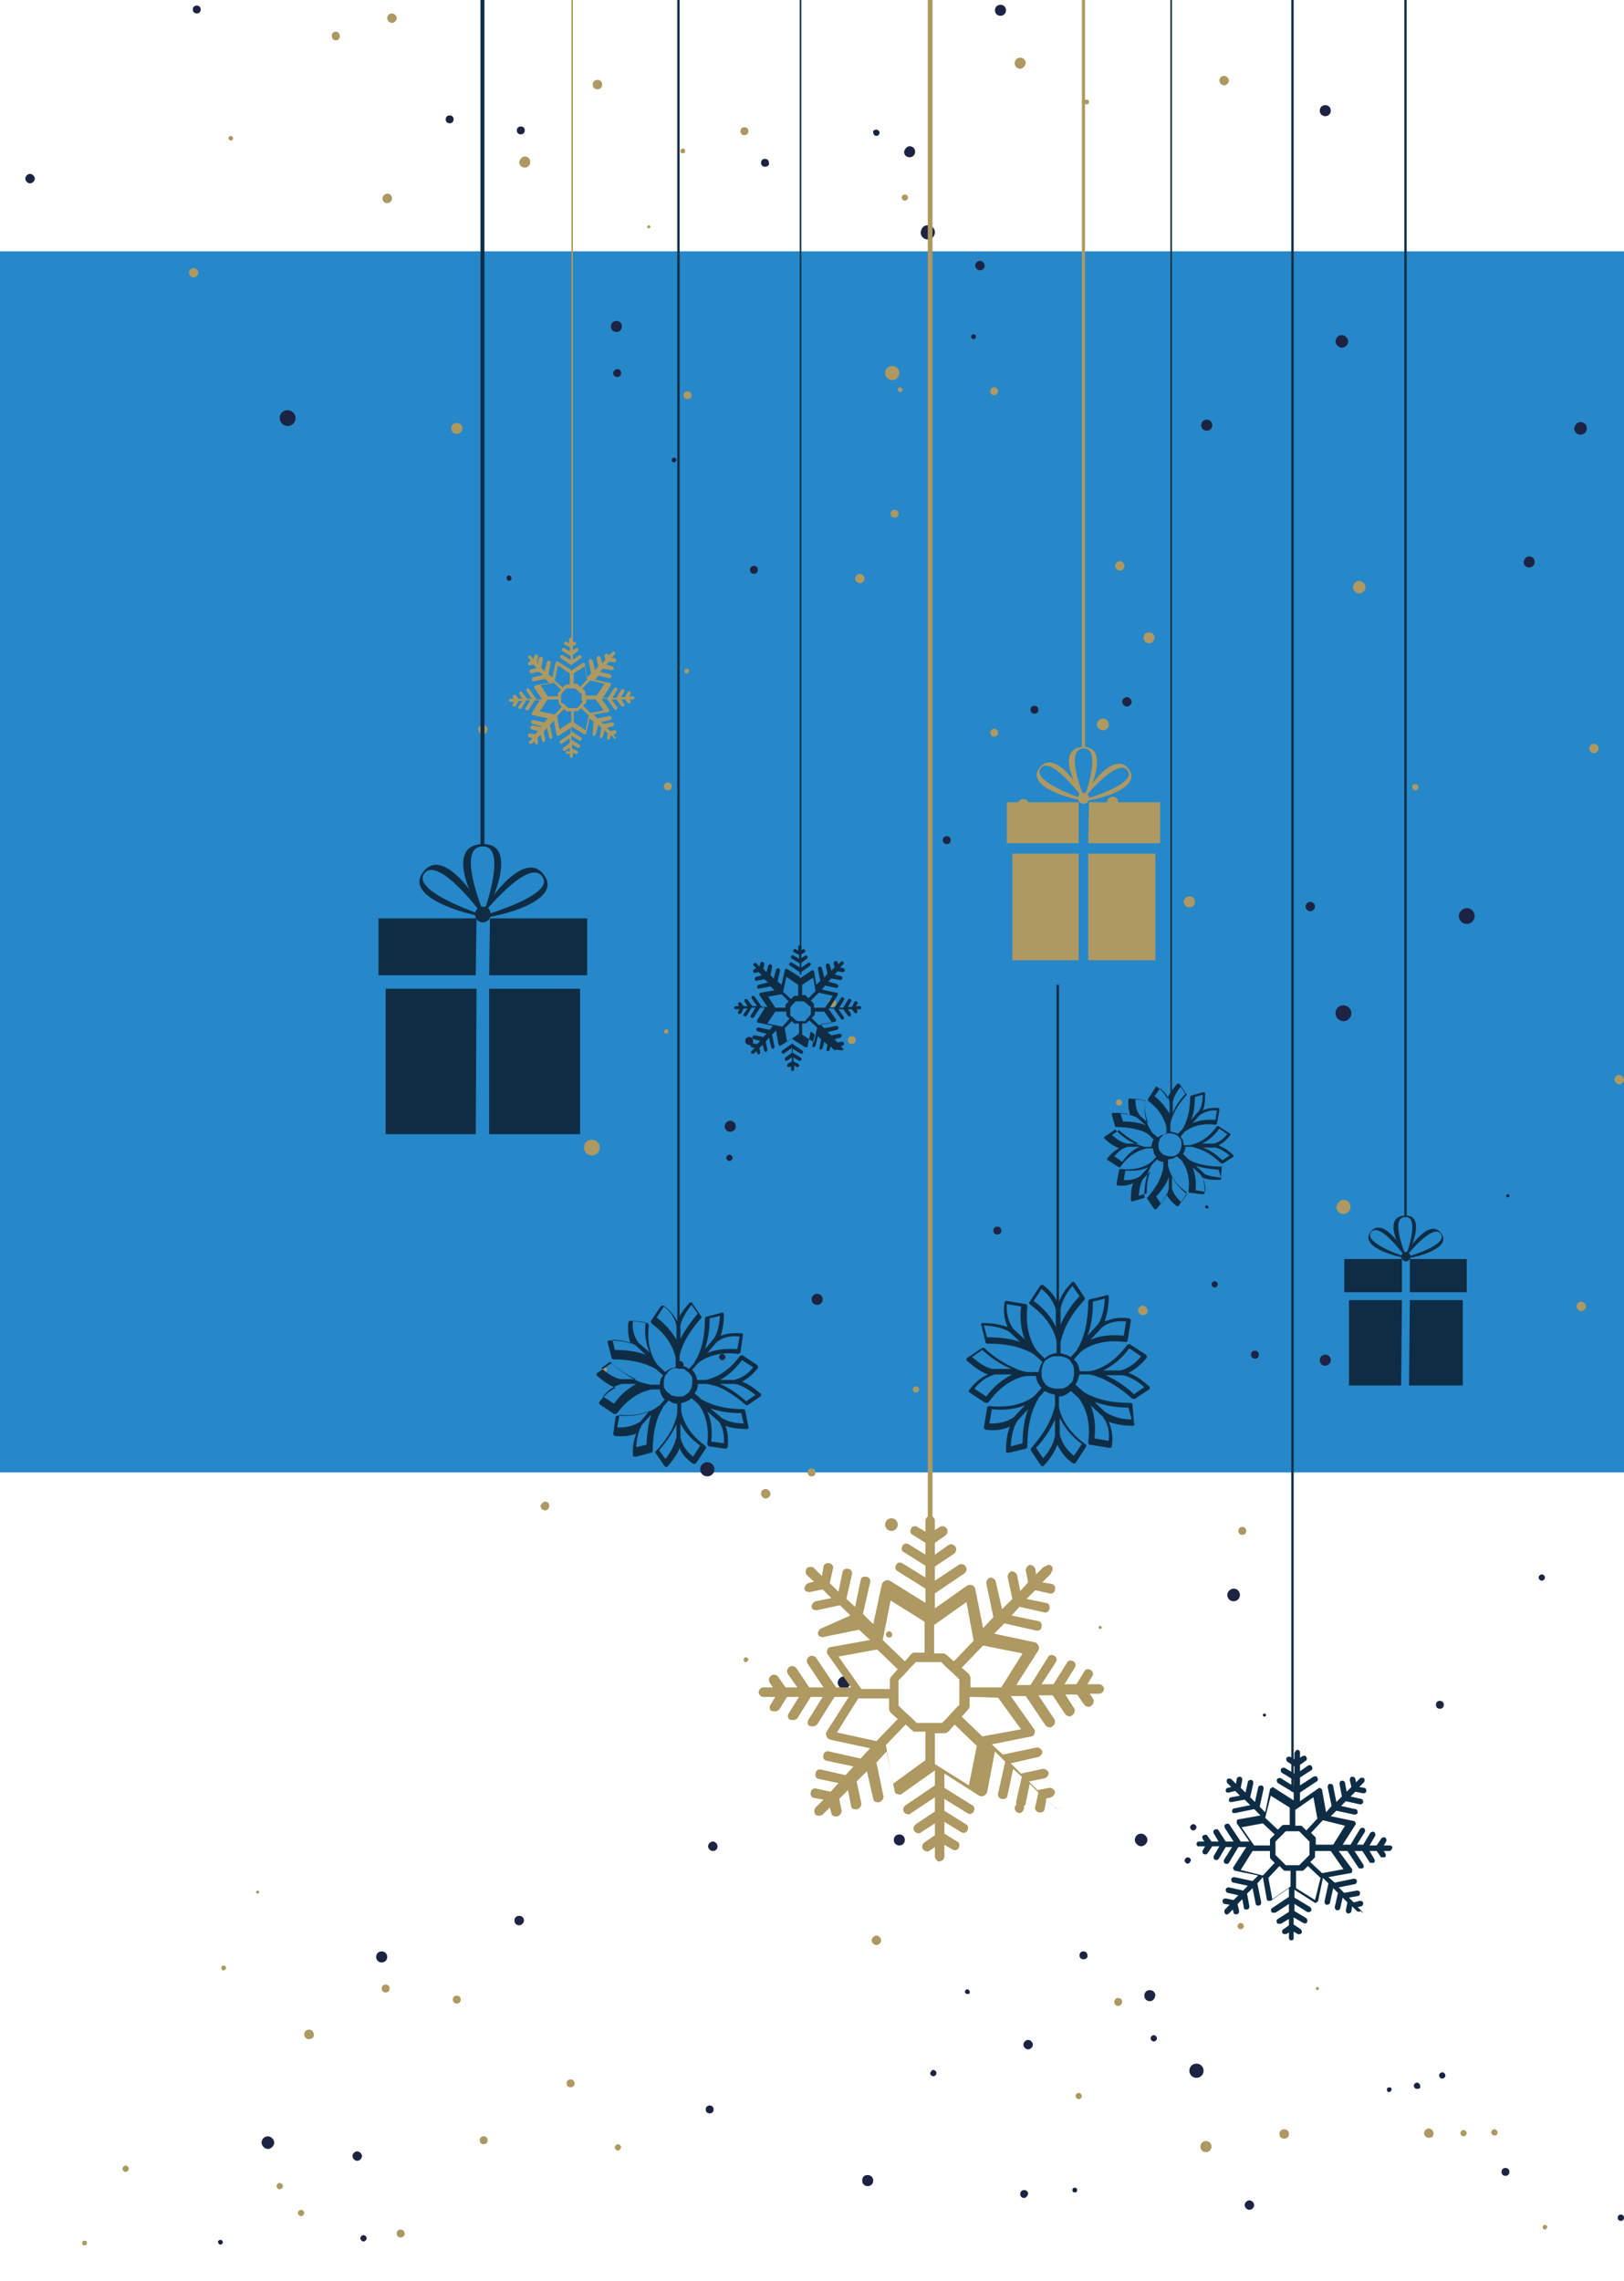 <?xml version="1.0" encoding="utf-8"?>
<!-- Generator: Adobe Illustrator 26.0.1, SVG Export Plug-In . SVG Version: 6.00 Build 0)  -->
<svg version="1.1" xmlns="http://www.w3.org/2000/svg" xmlns:xlink="http://www.w3.org/1999/xlink" x="0px" y="0px"
	 viewBox="0 0 205.5 288.6" style="enable-background:new 0 0 205.5 288.6;" xml:space="preserve">
<style type="text/css">
	.st0{fill:#2687C9;}
	.st1{fill:#AD9961;}
	.st2{fill:#1D2443;}
	.st3{fill:#0E2D45;}
</style>
<g id="Ebene_2">
	<rect x="-44.2" y="31.8" class="st0" width="325.3" height="154.5"/>
</g>
<g id="Ebene_1">
	<g>
		<g>
			<g>
				<path class="st1" d="M3.5-1.4c0.4,0,0.7,0.3,0.7,0.7C4.2-0.3,3.9,0,3.5,0C3.1,0,2.8-0.3,2.8-0.7C2.8-1.1,3.1-1.4,3.5-1.4z"/>
				<path class="st1" d="M29.2,17.2c0.2,0,0.3,0.2,0.3,0.3c0,0.2-0.2,0.3-0.3,0.3s-0.3-0.2-0.3-0.3C28.9,17.4,29,17.2,29.2,17.2z"/>
				<path class="st1" d="M49.6,1.7c0.3,0,0.6,0.3,0.6,0.6c0,0.3-0.3,0.6-0.6,0.6c-0.3,0-0.6-0.3-0.6-0.6C49,2,49.2,1.7,49.6,1.7z"/>
				<path class="st1" d="M57.8,53.5c0.4,0,0.7,0.3,0.7,0.7c0,0.4-0.3,0.7-0.7,0.7c-0.4,0-0.7-0.3-0.7-0.7
					C57.1,53.8,57.4,53.5,57.8,53.5z"/>
				<path class="st1" d="M61.1,91.7c0.3,0,0.6,0.3,0.6,0.6c0,0.3-0.3,0.6-0.6,0.6c-0.3,0-0.6-0.3-0.6-0.6
					C60.5,92,60.8,91.7,61.1,91.7z"/>
				<path class="st2" d="M110.9,16.4c0.2,0,0.4,0.2,0.4,0.4c0,0.2-0.2,0.4-0.4,0.4c-0.2,0-0.4-0.2-0.4-0.4
					C110.4,16.6,110.6,16.4,110.9,16.4z"/>
				<path class="st2" d="M117.4,28.5c0.5,0,0.9,0.4,0.9,0.9c0,0.5-0.4,0.9-0.9,0.9c-0.5,0-0.9-0.4-0.9-0.9
					C116.6,28.8,116.9,28.5,117.4,28.5z"/>
				<path class="st1" d="M113.2,64.5c0.3,0,0.5,0.2,0.5,0.5c0,0.3-0.2,0.5-0.5,0.5c-0.3,0-0.5-0.2-0.5-0.5
					C112.7,64.7,112.9,64.5,113.2,64.5z"/>
				<path class="st2" d="M115.1,18.5c0.4,0,0.7,0.3,0.7,0.7c0,0.4-0.3,0.7-0.7,0.7c-0.4,0-0.7-0.3-0.7-0.7
					C114.5,18.8,114.8,18.5,115.1,18.5z"/>
				<path class="st2" d="M18.5-1.8c0.3,0,0.5,0.2,0.5,0.5c0,0.3-0.2,0.5-0.5,0.5C18.2-0.8,18-1,18-1.3C18-1.6,18.2-1.8,18.5-1.8z"/>
				<path class="st2" d="M36.4,51.9c0.5,0,1,0.4,1,1c0,0.5-0.4,1-1,1c-0.5,0-1-0.4-1-1C35.4,52.3,35.8,51.9,36.4,51.9z"/>
				<path class="st2" d="M78.1,46.7c0.3,0,0.5,0.2,0.5,0.5c0,0.3-0.2,0.5-0.5,0.5c-0.3,0-0.5-0.2-0.5-0.5
					C77.6,47,77.8,46.7,78.1,46.7z"/>
				<path class="st1" d="M84.5,99c0.3,0,0.5,0.2,0.5,0.5c0,0.3-0.2,0.5-0.5,0.5c-0.3,0-0.5-0.2-0.5-0.5C84,99.3,84.2,99,84.5,99z"/>
				<path class="st1" d="M139.6,90.9c0.4,0,0.7,0.3,0.7,0.8c0,0.4-0.3,0.7-0.7,0.7c-0.4,0-0.8-0.3-0.8-0.7
					C138.8,91.2,139.2,90.9,139.6,90.9z"/>
				<path class="st2" d="M170,127.2c0.5,0,1,0.4,1,1c0,0.5-0.4,1-1,1c-0.5,0-1-0.4-1-1C169,127.6,169.4,127.2,170,127.2z"/>
				<path class="st1" d="M74.9,144.2c0.6,0,1,0.5,1,1c0,0.6-0.5,1-1,1c-0.6,0-1-0.5-1-1C73.9,144.6,74.3,144.2,74.9,144.2z"/>
				<path class="st1" d="M132.7,198c0.3,0,0.5,0.2,0.5,0.5c0,0.3-0.2,0.5-0.5,0.5c-0.3,0-0.5-0.2-0.5-0.5
					C132.2,198.2,132.5,198,132.7,198z"/>
				<path class="st2" d="M106.8,212.1c0.4,0,0.8,0.4,0.8,0.8c0,0.4-0.4,0.8-0.8,0.8c-0.4,0-0.8-0.4-0.8-0.8
					C106,212.5,106.4,212.1,106.8,212.1z"/>
				<path class="st2" d="M89.5,185c0.5,0,0.9,0.4,0.9,0.9c0,0.5-0.4,0.9-0.9,0.9c-0.5,0-0.9-0.4-0.9-0.9C88.6,185.4,89,185,89.5,185
					z"/>
				<path class="st1" d="M112.9,46.3c0.5,0,0.9,0.4,0.9,0.9c0,0.5-0.4,0.9-0.9,0.9c-0.5,0-0.9-0.4-0.9-0.9
					C112,46.7,112.4,46.3,112.9,46.3z"/>
				<path class="st1" d="M69,190c0.3,0,0.5,0.2,0.5,0.5c0,0.3-0.2,0.6-0.5,0.6c-0.3,0-0.6-0.2-0.6-0.6C68.5,190.3,68.7,190,69,190z"
					/>
				<path class="st1" d="M112.8,192.1c0.4,0,0.8,0.3,0.8,0.8c0,0.4-0.3,0.8-0.8,0.8c-0.4,0-0.8-0.3-0.8-0.8
					C112,192.4,112.4,192.1,112.8,192.1z"/>
				<path class="st2" d="M144.4,232c0.4,0,0.8,0.4,0.8,0.8c0,0.4-0.4,0.8-0.8,0.8c-0.4,0-0.8-0.4-0.8-0.8
					C143.6,232.4,143.9,232,144.4,232z"/>
				<path class="st1" d="M154.9,9.6c0.3,0,0.6,0.3,0.6,0.6c0,0.3-0.3,0.6-0.6,0.6c-0.3,0-0.6-0.3-0.6-0.6
					C154.3,9.8,154.6,9.6,154.9,9.6z"/>
				<path class="st2" d="M167.7,13.3c0.4,0,0.7,0.3,0.7,0.7c0,0.4-0.3,0.7-0.7,0.7c-0.4,0-0.7-0.3-0.7-0.7
					C167,13.6,167.3,13.3,167.7,13.3z"/>
				<path class="st2" d="M169.8,42.4c0.4,0,0.8,0.4,0.8,0.8c0,0.4-0.4,0.8-0.8,0.8c-0.4,0-0.8-0.4-0.8-0.8
					C169,42.8,169.3,42.4,169.8,42.4z"/>
				<path class="st2" d="M200,53.4c0.4,0,0.8,0.3,0.8,0.8c0,0.4-0.3,0.8-0.8,0.8c-0.4,0-0.8-0.3-0.8-0.8
					C199.3,53.7,199.6,53.4,200,53.4z"/>
				<path class="st1" d="M172,73.5c0.4,0,0.8,0.4,0.8,0.8c0,0.4-0.4,0.8-0.8,0.8c-0.4,0-0.8-0.4-0.8-0.8
					C171.2,73.8,171.6,73.5,172,73.5z"/>
				<path class="st1" d="M179.1,99.2c0.2,0,0.4,0.2,0.4,0.4c0,0.2-0.2,0.4-0.4,0.4c-0.2,0-0.4-0.2-0.4-0.4
					C178.7,99.4,178.8,99.2,179.1,99.2z"/>
				<path class="st2" d="M185.6,114.9c0.6,0,1,0.5,1,1c0,0.6-0.5,1-1,1c-0.6,0-1-0.5-1-1C184.6,115.4,185.1,114.9,185.6,114.9z"/>
				<path class="st2" d="M182.2,215.2c0.3,0,0.5,0.2,0.5,0.5c0,0.3-0.2,0.5-0.5,0.5c-0.3,0-0.5-0.2-0.5-0.5
					C181.7,215.4,181.9,215.2,182.2,215.2z"/>
				<path class="st1" d="M200.1,164.7c0.3,0,0.6,0.3,0.6,0.6c0,0.3-0.3,0.6-0.6,0.6c-0.3,0-0.6-0.3-0.6-0.6
					C199.5,164.9,199.8,164.7,200.1,164.7z"/>
				<path class="st1" d="M170,151.8c0.5,0,0.9,0.4,0.9,0.9c0,0.5-0.4,0.9-0.9,0.9c-0.5,0-0.9-0.4-0.9-0.9
					C169.2,152.2,169.6,151.8,170,151.8z"/>
				<path class="st2" d="M158.8,170.9c0.3,0,0.5,0.2,0.5,0.5c0,0.3-0.2,0.5-0.5,0.5c-0.3,0-0.5-0.2-0.5-0.5
					C158.3,171.1,158.5,170.9,158.8,170.9z"/>
				<path class="st2" d="M156.1,201c0.5,0,0.8,0.4,0.8,0.8c0,0.5-0.4,0.8-0.8,0.8c-0.5,0-0.8-0.4-0.8-0.8
					C155.3,201.4,155.7,201,156.1,201z"/>
				<path class="st1" d="M157,243.3c0.2,0,0.4,0.2,0.4,0.4c0,0.2-0.2,0.4-0.4,0.4c-0.2,0-0.4-0.2-0.4-0.4
					C156.6,243.5,156.8,243.3,157,243.3z"/>
				<path class="st2" d="M151.4,261.1c0.5,0,0.9,0.4,0.9,0.9c0,0.5-0.4,0.9-0.9,0.9c-0.5,0-0.9-0.4-0.9-0.9
					C150.5,261.5,150.9,261.1,151.4,261.1z"/>
				<path class="st2" d="M118.1,261.9c0.2,0,0.4,0.2,0.4,0.4c0,0.2-0.2,0.4-0.4,0.4c-0.2,0-0.4-0.2-0.4-0.4
					C117.8,262.1,117.9,261.9,118.1,261.9z"/>
				<path class="st2" d="M109.8,275.2c0.4,0,0.7,0.3,0.7,0.7c0,0.4-0.3,0.7-0.7,0.7c-0.4,0-0.7-0.3-0.7-0.7
					C109.1,275.4,109.4,275.2,109.8,275.2z"/>
				<path class="st2" d="M33.9,270.3c0.4,0,0.8,0.4,0.8,0.8c0,0.4-0.4,0.8-0.8,0.8c-0.4,0-0.8-0.4-0.8-0.8
					C33.1,270.7,33.4,270.3,33.9,270.3z"/>
				<path class="st2" d="M195.1,199.2c0.2,0,0.4,0.2,0.4,0.4c0,0.2-0.2,0.4-0.4,0.4c-0.2,0-0.4-0.2-0.4-0.4
					C194.7,199.4,194.9,199.2,195.1,199.2z"/>
				<path class="st2" d="M190.8,151.1c0.1,0,0.2,0.1,0.2,0.2c0,0.1-0.1,0.2-0.2,0.2c-0.1,0-0.2-0.1-0.2-0.2
					C190.6,151.2,190.7,151.1,190.8,151.1z"/>
				<path class="st1" d="M204.9,136c0.3,0,0.6,0.3,0.6,0.6c0,0.3-0.3,0.6-0.6,0.6c-0.3,0-0.6-0.3-0.6-0.6
					C204.3,136.3,204.5,136,204.9,136z"/>
				<path class="st1" d="M201.7,94.1c0.3,0,0.6,0.3,0.6,0.6c0,0.3-0.3,0.6-0.6,0.6c-0.3,0-0.6-0.3-0.6-0.6
					C201.2,94.3,201.4,94.1,201.7,94.1z"/>
				<path class="st1" d="M206.9,94.9c0.2,0,0.3,0.2,0.3,0.3c0,0.2-0.2,0.3-0.3,0.3c-0.2,0-0.3-0.1-0.3-0.3
					C206.5,95.1,206.7,94.9,206.9,94.9z"/>
				<path class="st2" d="M193.5,70.4c0.4,0,0.7,0.3,0.7,0.7c0,0.4-0.3,0.7-0.7,0.7c-0.4,0-0.7-0.3-0.7-0.7
					C192.9,70.7,193.1,70.4,193.5,70.4z"/>
				<path class="st1" d="M125.8,92.2c0.3,0,0.5,0.2,0.5,0.5c0,0.3-0.2,0.5-0.5,0.5c-0.3,0-0.5-0.2-0.5-0.5
					C125.3,92.4,125.6,92.2,125.8,92.2z"/>
				<path class="st2" d="M103.4,163.7c0.4,0,0.7,0.3,0.7,0.7c0,0.4-0.3,0.7-0.7,0.7c-0.4,0-0.7-0.3-0.7-0.7
					C102.7,164,103,163.7,103.4,163.7z"/>
				<path class="st1" d="M115.9,175.4c0.2,0,0.4,0.2,0.4,0.4c0,0.2-0.2,0.4-0.4,0.4c-0.2,0-0.4-0.2-0.4-0.4
					C115.5,175.6,115.7,175.4,115.9,175.4z"/>
				<path class="st2" d="M113.9,201.7c0.3,0,0.6,0.3,0.6,0.6c0,0.3-0.3,0.6-0.6,0.6c-0.3,0-0.6-0.3-0.6-0.6
					C113.3,201.9,113.6,201.7,113.9,201.7z"/>
				<path class="st1" d="M96.9,188.4c0.3,0,0.6,0.3,0.6,0.6c0,0.3-0.3,0.6-0.6,0.6c-0.3,0-0.6-0.3-0.6-0.6
					C96.3,188.7,96.5,188.4,96.9,188.4z"/>
				<path class="st2" d="M86,172.2c0.3,0,0.5,0.2,0.5,0.5c0,0.3-0.2,0.5-0.5,0.5c-0.3,0-0.5-0.2-0.5-0.5
					C85.5,172.5,85.7,172.2,86,172.2z"/>
				<path class="st2" d="M92.4,141.8c0.4,0,0.7,0.3,0.7,0.7c0,0.4-0.3,0.7-0.7,0.7c-0.4,0-0.7-0.3-0.7-0.7
					C91.7,142.1,92.1,141.8,92.4,141.8z"/>
				<path class="st1" d="M84.3,130.2c0.1,0,0.3,0.1,0.3,0.3c0,0.1-0.1,0.3-0.3,0.3c-0.1,0-0.3-0.1-0.3-0.3
					C84.1,130.3,84.2,130.2,84.3,130.2z"/>
				<path class="st1" d="M76.5,173c0.2,0,0.3,0.1,0.3,0.3c0,0.2-0.1,0.3-0.3,0.3c-0.2,0-0.3-0.1-0.3-0.3
					C76.2,173.1,76.3,173,76.5,173z"/>
				<path class="st2" d="M56.9,14.6c0.3,0,0.5,0.2,0.5,0.5c0,0.3-0.2,0.5-0.5,0.5c-0.3,0-0.5-0.2-0.5-0.5
					C56.4,14.8,56.6,14.6,56.9,14.6z"/>
				<path class="st1" d="M82.1,28.5c0.1,0,0.2,0.1,0.2,0.2c0,0.1-0.1,0.2-0.2,0.2c-0.1,0-0.2-0.1-0.2-0.2
					C81.9,28.6,82,28.5,82.1,28.5z"/>
				<path class="st1" d="M86.4,18.8c0.2,0,0.3,0.1,0.3,0.3c0,0.2-0.1,0.3-0.3,0.3c-0.2,0-0.3-0.1-0.3-0.3
					C86.1,18.9,86.3,18.8,86.4,18.8z"/>
				<path class="st1" d="M75.6,10.1c0.4,0,0.6,0.3,0.6,0.6c0,0.4-0.3,0.6-0.6,0.6S75,11.1,75,10.7C75,10.4,75.2,10.1,75.6,10.1z"/>
				<path class="st1" d="M42.5,4C42.8,4,43,4.3,43,4.6c0,0.3-0.2,0.5-0.5,0.5c-0.3,0-0.5-0.2-0.5-0.5C41.9,4.3,42.2,4,42.5,4z"/>
				<path class="st2" d="M65.9,16c0.3,0,0.5,0.2,0.5,0.5c0,0.3-0.2,0.5-0.5,0.5c-0.3,0-0.5-0.2-0.5-0.5C65.4,16.2,65.6,16,65.9,16z"
					/>
				<path class="st1" d="M49,24.5c0.4,0,0.6,0.3,0.6,0.6c0,0.4-0.3,0.6-0.6,0.6c-0.4,0-0.6-0.3-0.6-0.6C48.4,24.8,48.7,24.5,49,24.5
					z"/>
				<path class="st1" d="M66.4,19.8c0.4,0,0.7,0.3,0.7,0.7c0,0.4-0.3,0.7-0.7,0.7c-0.4,0-0.7-0.3-0.7-0.7
					C65.8,20.1,66.1,19.8,66.4,19.8z"/>
				<path class="st1" d="M24.5,33.9c0.3,0,0.6,0.3,0.6,0.6c0,0.3-0.3,0.6-0.6,0.6c-0.3,0-0.6-0.3-0.6-0.6
					C23.9,34.2,24.2,33.9,24.5,33.9z"/>
				<path class="st2" d="M24.9,0.7c0.3,0,0.5,0.2,0.5,0.5c0,0.3-0.2,0.5-0.5,0.5c-0.3,0-0.5-0.2-0.5-0.5C24.4,0.9,24.6,0.7,24.9,0.7
					z"/>
				<path class="st1" d="M61.2,270.3c0.3,0,0.5,0.2,0.5,0.5c0,0.3-0.2,0.5-0.5,0.5c-0.3,0-0.5-0.2-0.5-0.5
					C60.7,270.5,60.9,270.3,61.2,270.3z"/>
				<path class="st2" d="M27.9,283.4c0.2,0,0.3,0.2,0.3,0.3c0,0.2-0.2,0.3-0.3,0.3c-0.2,0-0.3-0.2-0.3-0.3
					C27.5,283.6,27.7,283.4,27.9,283.4z"/>
				<path class="st1" d="M38.1,279.6c0.2,0,0.4,0.2,0.4,0.4c0,0.2-0.2,0.4-0.4,0.4c-0.2,0-0.4-0.2-0.4-0.4
					C37.7,279.8,37.9,279.6,38.1,279.6z"/>
				<path class="st1" d="M15.9,274c0.2,0,0.4,0.2,0.4,0.4c0,0.2-0.2,0.4-0.4,0.4c-0.2,0-0.4-0.2-0.4-0.4
					C15.5,274.2,15.7,274,15.9,274z"/>
				<path class="st1" d="M137.5,12.6c0.2,0,0.3,0.1,0.3,0.3c0,0.2-0.1,0.3-0.3,0.3c-0.2,0-0.3-0.1-0.3-0.3
					C137.1,12.7,137.3,12.6,137.5,12.6z"/>
				<path class="st2" d="M3.8,22c0.3,0,0.6,0.3,0.6,0.6c0,0.3-0.3,0.6-0.6,0.6c-0.3,0-0.6-0.3-0.6-0.6C3.2,22.3,3.5,22,3.8,22z"/>
				<path class="st2" d="M64.4,73.5c-0.2,0-0.3-0.2-0.3-0.4c0-0.2,0.2-0.3,0.3-0.3c0.2,0,0.3,0.2,0.3,0.3
					C64.8,73.3,64.6,73.5,64.4,73.5z"/>
				<path class="st2" d="M85.3,58.5c-0.2,0-0.3-0.1-0.3-0.3c0-0.2,0.2-0.3,0.3-0.3c0.2,0,0.3,0.2,0.3,0.3
					C85.6,58.3,85.4,58.5,85.3,58.5z"/>
				<path class="st1" d="M87,50.5c-0.3,0-0.5-0.2-0.5-0.5c0-0.3,0.2-0.5,0.5-0.5c0.3,0,0.5,0.2,0.5,0.5C87.6,50.3,87.3,50.5,87,50.5
					z"/>
				<path class="st1" d="M86.9,85.2c-0.2,0-0.3-0.1-0.3-0.3c0-0.2,0.1-0.3,0.3-0.3c0.2,0,0.3,0.1,0.3,0.3
					C87.2,85,87.1,85.2,86.9,85.2z"/>
				<path class="st1" d="M57.8,253.5c-0.3,0-0.5-0.2-0.5-0.5c0-0.3,0.2-0.5,0.5-0.5c0.3,0,0.5,0.2,0.5,0.5
					C58.3,253.3,58.1,253.5,57.8,253.5z"/>
				<path class="st2" d="M46,283.6c-0.2,0-0.4-0.2-0.4-0.4c0-0.2,0.2-0.4,0.4-0.4c0.2,0,0.4,0.2,0.4,0.4
					C46.4,283.4,46.2,283.6,46,283.6z"/>
				<path class="st1" d="M50.7,283.1c-0.3,0-0.5-0.2-0.5-0.5c0-0.3,0.2-0.5,0.5-0.5c0.3,0,0.5,0.2,0.5,0.5
					C51.3,282.8,51,283.1,50.7,283.1z"/>
				<path class="st1" d="M78.2,272.1c-0.2,0-0.4-0.2-0.4-0.4c0-0.2,0.2-0.4,0.4-0.4c0.2,0,0.4,0.2,0.4,0.4
					C78.5,271.9,78.4,272.1,78.2,272.1z"/>
				<path class="st1" d="M136.5,265.6c-0.2,0-0.4-0.2-0.4-0.4c0-0.2,0.2-0.4,0.4-0.4c0.2,0,0.4,0.2,0.4,0.4
					C136.9,265.4,136.7,265.6,136.5,265.6z"/>
				<path class="st2" d="M145.5,253.2c-0.4,0-0.7-0.3-0.7-0.7c0-0.4,0.3-0.7,0.7-0.7c0.4,0,0.7,0.3,0.7,0.7
					C146.1,252.9,145.9,253.2,145.5,253.2z"/>
				<path class="st2" d="M136,277.4c-0.2,0-0.3-0.1-0.3-0.3c0-0.2,0.1-0.3,0.3-0.3c0.2,0,0.3,0.1,0.3,0.3
					C136.3,277.3,136.2,277.4,136,277.4z"/>
				<path class="st2" d="M146,258.3c-0.2,0-0.4-0.2-0.4-0.4c0-0.2,0.2-0.4,0.4-0.4c0.2,0,0.4,0.2,0.4,0.4
					C146.4,258.1,146.2,258.3,146,258.3z"/>
				<path class="st2" d="M129.6,278.1c-0.3,0-0.5-0.2-0.5-0.5c0-0.3,0.2-0.5,0.5-0.5c0.3,0,0.5,0.2,0.5,0.5
					C130,277.9,129.8,278.1,129.6,278.1z"/>
				<path class="st2" d="M122.4,252.3c-0.2,0-0.3-0.2-0.3-0.3c0-0.2,0.2-0.3,0.3-0.3c0.2,0,0.3,0.2,0.3,0.3
					C122.8,252.2,122.6,252.3,122.4,252.3z"/>
				<path class="st2" d="M137.1,247.9c-0.3,0-0.5-0.2-0.5-0.5c0-0.3,0.2-0.5,0.5-0.5c0.3,0,0.5,0.2,0.5,0.5
					C137.7,247.7,137.4,247.9,137.1,247.9z"/>
				<path class="st2" d="M113.8,233.5c-0.4,0-0.7-0.3-0.7-0.7c0-0.4,0.3-0.7,0.7-0.7c0.4,0,0.7,0.3,0.7,0.7
					C114.5,233.2,114.2,233.5,113.8,233.5z"/>
				<path class="st1" d="M129,229.4c-0.3,0-0.6-0.3-0.6-0.6c0-0.3,0.2-0.6,0.6-0.6c0.3,0,0.6,0.3,0.6,0.6
					C129.5,229.1,129.3,229.4,129,229.4z"/>
				<path class="st2" d="M130.1,259.3c-0.3,0-0.6-0.3-0.6-0.6c0-0.3,0.3-0.6,0.6-0.6c0.3,0,0.6,0.3,0.6,0.6
					C130.7,259,130.4,259.3,130.1,259.3z"/>
				<path class="st1" d="M166.7,251.8c-0.1,0-0.2-0.1-0.2-0.2c0-0.1,0.1-0.2,0.2-0.2c0.1,0,0.2,0.1,0.2,0.2
					C166.9,251.7,166.8,251.8,166.7,251.8z"/>
				<path class="st1" d="M189.1,270.2c-0.2,0-0.4-0.2-0.4-0.4c0-0.2,0.2-0.4,0.4-0.4c0.2,0,0.4,0.2,0.4,0.4
					C189.5,270,189.4,270.2,189.1,270.2z"/>
				<path class="st2" d="M182.5,263c-0.2,0-0.4-0.2-0.4-0.4c0-0.2,0.2-0.4,0.4-0.4c0.2,0,0.4,0.2,0.4,0.4
					C182.9,262.8,182.7,263,182.5,263z"/>
				<path class="st2" d="M190.5,275.3c-0.3,0-0.5-0.2-0.5-0.5c0-0.3,0.2-0.5,0.5-0.5c0.3,0,0.5,0.2,0.5,0.5
					C191,275.1,190.8,275.3,190.5,275.3z"/>
				<path class="st1" d="M195.5,282.1c-0.1,0-0.3-0.1-0.3-0.3c0-0.1,0.1-0.3,0.3-0.3c0.1,0,0.3,0.1,0.3,0.3
					C195.7,282,195.6,282.1,195.5,282.1z"/>
				<circle class="st2" cx="205.1" cy="280.6" r="0.4"/>
				<path class="st1" d="M206.4,264.2c-0.3,0-0.5-0.2-0.5-0.5c0-0.3,0.2-0.5,0.5-0.5c0.3,0,0.5,0.2,0.5,0.5
					C207,264,206.7,264.2,206.4,264.2z"/>
				<path class="st2" d="M179.3,264.3c-0.2,0-0.4-0.2-0.4-0.4c0-0.2,0.2-0.4,0.4-0.4c0.2,0,0.4,0.2,0.4,0.4
					C179.8,264.2,179.6,264.3,179.3,264.3z"/>
				<path class="st1" d="M162.5,270.6c-0.4,0-0.6-0.3-0.6-0.6c0-0.4,0.3-0.6,0.6-0.6c0.4,0,0.6,0.3,0.6,0.6
					C163.1,270.4,162.8,270.6,162.5,270.6z"/>
				<path class="st1" d="M185.2,270.3c-0.2,0-0.4-0.2-0.4-0.4c0-0.2,0.2-0.4,0.4-0.4c0.2,0,0.4,0.2,0.4,0.4
					C185.6,270.1,185.4,270.3,185.2,270.3z"/>
				<path class="st1" d="M180.8,270.5c-0.3,0-0.6-0.3-0.6-0.6c0-0.3,0.3-0.6,0.6-0.6c0.3,0,0.6,0.3,0.6,0.6
					C181.4,270.3,181.2,270.5,180.8,270.5z"/>
				<path class="st2" d="M175.8,264.7c-0.2,0-0.3-0.1-0.3-0.3c0-0.2,0.1-0.3,0.3-0.3c0.2,0,0.3,0.1,0.3,0.3
					C176,264.6,175.9,264.7,175.8,264.7z"/>
				<path class="st1" d="M10.7,284.1c-0.2,0-0.3-0.1-0.3-0.3c0-0.2,0.1-0.3,0.3-0.3c0.2,0,0.3,0.1,0.3,0.3
					C11,284,10.9,284.1,10.7,284.1z"/>
				<path class="st1" d="M35.4,277c-0.2,0-0.4-0.2-0.4-0.4c0-0.2,0.2-0.4,0.4-0.4c0.2,0,0.4,0.2,0.4,0.4
					C35.8,276.8,35.6,277,35.4,277z"/>
				<path class="st2" d="M45.2,273.4c-0.3,0-0.6-0.3-0.6-0.6c0-0.3,0.3-0.6,0.6-0.6c0.3,0,0.6,0.3,0.6,0.6
					C45.8,273.1,45.5,273.4,45.2,273.4z"/>
				<path class="st1" d="M32.6,239.6c-0.1,0-0.2-0.1-0.2-0.2c0-0.1,0.1-0.2,0.2-0.2c0.1,0,0.2,0.1,0.2,0.2
					C32.8,239.5,32.7,239.6,32.6,239.6z"/>
				<path class="st1" d="M28.3,249.3c-0.2,0-0.3-0.1-0.3-0.3c0-0.2,0.1-0.3,0.3-0.3c0.2,0,0.3,0.1,0.3,0.3
					C28.6,249.2,28.4,249.3,28.3,249.3z"/>
				<path class="st1" d="M39.1,258c-0.4,0-0.6-0.3-0.6-0.6c0-0.4,0.3-0.6,0.6-0.6c0.4,0,0.6,0.3,0.6,0.6
					C39.8,257.7,39.5,258,39.1,258z"/>
				<path class="st1" d="M72.2,264.1c-0.3,0-0.5-0.2-0.5-0.5c0-0.3,0.2-0.5,0.5-0.5c0.3,0,0.5,0.2,0.5,0.5
					C72.8,263.8,72.5,264.1,72.2,264.1z"/>
				<path class="st1" d="M48.8,252.1c-0.3,0-0.5-0.2-0.5-0.5c0-0.3,0.2-0.5,0.5-0.5c0.3,0,0.5,0.2,0.5,0.5
					C49.3,251.9,49.1,252.1,48.8,252.1z"/>
				<path class="st2" d="M65.7,243.6c-0.4,0-0.6-0.3-0.6-0.6c0-0.4,0.3-0.6,0.6-0.6c0.4,0,0.6,0.3,0.6,0.6
					C66.3,243.3,66,243.6,65.7,243.6z"/>
				<path class="st2" d="M48.3,248.3c-0.4,0-0.7-0.3-0.7-0.7c0-0.4,0.3-0.7,0.7-0.7c0.4,0,0.7,0.3,0.7,0.7
					C49,248,48.7,248.3,48.3,248.3z"/>
				<path class="st2" d="M90.2,234.2c-0.3,0-0.6-0.3-0.6-0.6c0-0.3,0.3-0.6,0.6-0.6c0.3,0,0.6,0.3,0.6,0.6
					C90.8,233.9,90.6,234.2,90.2,234.2z"/>
				<path class="st2" d="M89.8,267.4c-0.3,0-0.5-0.2-0.5-0.5c0-0.3,0.2-0.5,0.5-0.5c0.3,0,0.5,0.2,0.5,0.5
					C90.3,267.2,90.1,267.4,89.8,267.4z"/>
				<path class="st2" d="M96.8,21.1c-0.3,0-0.5-0.2-0.5-0.5c0-0.3,0.2-0.5,0.5-0.5c0.3,0,0.5,0.2,0.5,0.5
					C97.4,20.9,97.1,21.1,96.8,21.1z"/>
				<path class="st1" d="M53.5-2.2c-0.3,0-0.5-0.2-0.5-0.5s0.2-0.5,0.5-0.5C53.8-3.2,54-3,54-2.7S53.8-2.2,53.5-2.2z"/>
				<path class="st1" d="M94.2,17.1c-0.3,0-0.5-0.2-0.5-0.5c0-0.3,0.2-0.5,0.5-0.5c0.3,0,0.5,0.2,0.5,0.5
					C94.7,16.9,94.5,17.1,94.2,17.1z"/>
				<path class="st1" d="M129.1,8.7c-0.4,0-0.7-0.3-0.7-0.7c0-0.4,0.3-0.7,0.7-0.7s0.7,0.3,0.7,0.7C129.7,8.4,129.4,8.7,129.1,8.7z"
					/>
				<path class="st1" d="M174.1-1.6c-0.2,0-0.4-0.2-0.4-0.4c0-0.2,0.2-0.4,0.4-0.4c0.2,0,0.4,0.2,0.4,0.4
					C174.6-1.8,174.4-1.6,174.1-1.6z"/>
				<path class="st2" d="M158.1,279.6c-0.3,0-0.6-0.3-0.6-0.6c0-0.3,0.3-0.6,0.6-0.6c0.3,0,0.6,0.3,0.6,0.6
					C158.7,279.3,158.4,279.6,158.1,279.6z"/>
				<path class="st1" d="M152.6,272.3c-0.4,0-0.7-0.3-0.7-0.7c0-0.4,0.3-0.7,0.7-0.7c0.4,0,0.7,0.3,0.7,0.7
					C153.3,272,153,272.3,152.6,272.3z"/>
				<path class="st1" d="M141.5,253.8c-0.3,0-0.5-0.2-0.5-0.5c0-0.3,0.2-0.5,0.5-0.5c0.3,0,0.5,0.2,0.5,0.5
					C142,253.5,141.8,253.8,141.5,253.8z"/>
				<path class="st2" d="M150.3,235.8c-0.2,0-0.4-0.2-0.4-0.4c0-0.2,0.2-0.4,0.4-0.4c0.2,0,0.4,0.2,0.4,0.4
					C150.6,235.6,150.5,235.8,150.3,235.8z"/>
				<path class="st1" d="M94.4,210.3c-0.2,0-0.3-0.1-0.3-0.3c0-0.2,0.1-0.3,0.3-0.3c0.1,0,0.3,0.1,0.3,0.3
					C94.6,210.2,94.5,210.3,94.4,210.3z"/>
				<path class="st1" d="M110.9,246.1c-0.3,0-0.6-0.3-0.6-0.6c0-0.3,0.3-0.6,0.6-0.6c0.3,0,0.6,0.3,0.6,0.6
					C111.5,245.8,111.2,246.1,110.9,246.1z"/>
				<path class="st2" d="M151,231.6c-0.2,0-0.4-0.2-0.4-0.4c0-0.2,0.2-0.4,0.4-0.4c0.2,0,0.4,0.2,0.4,0.4
					C151.4,231.4,151.2,231.6,151,231.6z"/>
				<path class="st1" d="M139.2,206.1c-0.1,0-0.2-0.1-0.2-0.2c0-0.1,0.1-0.2,0.2-0.2c0.1,0,0.2,0.1,0.2,0.2
					C139.5,206,139.3,206.1,139.2,206.1z"/>
				<path class="st1" d="M144.6,166.4c-0.3,0-0.6-0.3-0.6-0.6c0-0.3,0.3-0.6,0.6-0.6c0.3,0,0.6,0.3,0.6,0.6
					C145.3,166.1,145,166.4,144.6,166.4z"/>
				<path class="st2" d="M126.2,156.2c-0.3,0-0.5-0.2-0.5-0.5c0-0.3,0.2-0.5,0.5-0.5s0.5,0.2,0.5,0.5
					C126.8,155.9,126.5,156.2,126.2,156.2z"/>
				<path class="st1" d="M107.8,132.1c-0.3,0-0.5-0.2-0.5-0.5c0-0.3,0.2-0.5,0.5-0.5c0.3,0,0.5,0.2,0.5,0.5
					C108.3,131.9,108,132.1,107.8,132.1z"/>
				<path class="st2" d="M94.8,132.2c-0.3,0-0.5-0.2-0.5-0.5c0-0.3,0.2-0.5,0.5-0.5c0.3,0,0.5,0.2,0.5,0.5
					C95.4,131.9,95.1,132.2,94.8,132.2z"/>
				<path class="st2" d="M92.3,146.9c-0.2,0-0.4-0.2-0.4-0.4c0-0.2,0.2-0.4,0.4-0.4c0.2,0,0.4,0.2,0.4,0.4
					C92.7,146.7,92.5,146.9,92.3,146.9z"/>
				<path class="st2" d="M91.4,172.1c-0.2,0-0.4-0.2-0.4-0.4c0-0.2,0.2-0.4,0.4-0.4c0.2,0,0.4,0.2,0.4,0.4
					C91.8,171.9,91.6,172.1,91.4,172.1z"/>
				<path class="st1" d="M102.7,186.8c-0.3,0-0.5-0.2-0.5-0.5c0-0.3,0.2-0.5,0.5-0.5c0.3,0,0.5,0.2,0.5,0.5
					C103.2,186.6,103,186.8,102.7,186.8z"/>
				<path class="st1" d="M112.5,207.2c-0.2,0-0.4-0.2-0.4-0.4c0-0.2,0.2-0.4,0.4-0.4c0.2,0,0.4,0.2,0.4,0.4
					C112.9,207.1,112.7,207.2,112.5,207.2z"/>
				<path class="st2" d="M160,217.2c-0.1,0-0.2-0.1-0.2-0.2c0-0.1,0.1-0.2,0.2-0.2c0.1,0,0.2,0.1,0.2,0.2
					C160.2,217.1,160.1,217.2,160,217.2z"/>
				<path class="st1" d="M157.2,194.2c-0.3,0-0.5-0.2-0.5-0.5c0-0.3,0.2-0.5,0.5-0.5c0.3,0,0.5,0.2,0.5,0.5
					C157.7,194,157.5,194.2,157.2,194.2z"/>
				<path class="st2" d="M167.7,172.8c-0.4,0-0.7-0.3-0.7-0.7c0-0.4,0.3-0.7,0.7-0.7c0.4,0,0.7,0.3,0.7,0.7
					C168.4,172.5,168,172.8,167.7,172.8z"/>
				<path class="st2" d="M153.7,162.9c-0.2,0-0.4-0.2-0.4-0.4c0-0.2,0.2-0.4,0.4-0.4c0.2,0,0.4,0.2,0.4,0.4
					C154.1,162.7,153.9,162.9,153.7,162.9z"/>
				<path class="st2" d="M152.7,152.9c-0.1,0-0.2-0.1-0.2-0.2c0-0.1,0.1-0.2,0.2-0.2c0.1,0,0.2,0.1,0.2,0.2
					C153,152.8,152.9,152.9,152.7,152.9z"/>
				<path class="st1" d="M141.6,139.9c-0.2,0-0.4-0.2-0.4-0.4s0.2-0.4,0.4-0.4c0.2,0,0.4,0.2,0.4,0.4S141.8,139.9,141.6,139.9z"/>
				<path class="st1" d="M150.5,114.8c-0.4,0-0.7-0.3-0.7-0.7c0-0.4,0.3-0.7,0.7-0.7c0.4,0,0.7,0.3,0.7,0.7
					C151.2,114.6,150.9,114.8,150.5,114.8z"/>
				<path class="st2" d="M119.8,106.8c-0.3,0-0.5-0.2-0.5-0.5c0-0.3,0.2-0.5,0.5-0.5c0.3,0,0.5,0.2,0.5,0.5
					C120.3,106.6,120.1,106.8,119.8,106.8z"/>
				<path class="st2" d="M130.9,90.3c-0.3,0-0.5-0.2-0.5-0.5c0-0.3,0.2-0.5,0.5-0.5c0.3,0,0.5,0.2,0.5,0.5
					C131.4,90.1,131.2,90.3,130.9,90.3z"/>
				<path class="st1" d="M145.4,81.4c-0.4,0-0.7-0.3-0.7-0.7c0-0.4,0.3-0.7,0.7-0.7c0.4,0,0.7,0.3,0.7,0.7
					C146.1,81,145.8,81.4,145.4,81.4z"/>
				<path class="st1" d="M108.8,73.8c-0.3,0-0.6-0.3-0.6-0.6c0-0.3,0.3-0.6,0.6-0.6c0.3,0,0.6,0.3,0.6,0.6
					C109.4,73.6,109.1,73.8,108.8,73.8z"/>
				<path class="st1" d="M125.8,50c-0.3,0-0.5-0.2-0.5-0.5c0-0.3,0.2-0.5,0.5-0.5c0.3,0,0.5,0.2,0.5,0.5
					C126.3,49.8,126.1,50,125.8,50z"/>
				<path class="st2" d="M124,34.2c-0.3,0-0.6-0.3-0.6-0.6c0-0.3,0.3-0.6,0.6-0.6c0.3,0,0.6,0.3,0.6,0.6
					C124.6,33.9,124.4,34.2,124,34.2z"/>
				<path class="st1" d="M114.5,25.4c-0.2,0-0.4-0.2-0.4-0.4c0-0.2,0.2-0.4,0.4-0.4c0.2,0,0.4,0.2,0.4,0.4
					C114.9,25.2,114.7,25.4,114.5,25.4z"/>
				<path class="st2" d="M126.6,2c-0.4,0-0.7-0.3-0.7-0.7c0-0.4,0.3-0.7,0.7-0.7c0.4,0,0.7,0.3,0.7,0.7C127.3,1.7,127,2,126.6,2z"/>
				<path class="st2" d="M78,42c-0.4,0-0.7-0.3-0.7-0.7s0.3-0.7,0.7-0.7c0.4,0,0.7,0.3,0.7,0.7S78.4,42,78,42z"/>
				<path class="st2" d="M123.2,42.9c-0.2,0-0.3-0.1-0.3-0.3c0-0.2,0.1-0.3,0.3-0.3c0.2,0,0.3,0.1,0.3,0.3
					C123.5,42.7,123.4,42.9,123.2,42.9z"/>
				<path class="st2" d="M95.4,72.6c-0.3,0-0.5-0.2-0.5-0.5c0-0.3,0.2-0.5,0.5-0.5c0.3,0,0.5,0.2,0.5,0.5
					C95.9,72.4,95.7,72.6,95.4,72.6z"/>
				<path class="st2" d="M142.6,89.4c-0.3,0-0.6-0.3-0.6-0.6c0-0.3,0.3-0.6,0.6-0.6c0.3,0,0.6,0.3,0.6,0.6
					C143.2,89.1,142.9,89.4,142.6,89.4z"/>
				<path class="st1" d="M129.5,102.5c-0.4,0-0.7-0.3-0.7-0.7c0-0.4,0.3-0.7,0.7-0.7c0.4,0,0.7,0.3,0.7,0.7
					C130.2,102.2,129.9,102.5,129.5,102.5z"/>
				<path class="st1" d="M105.3,127.4c-0.3,0-0.5-0.2-0.5-0.5c0-0.3,0.2-0.5,0.5-0.5c0.3,0,0.5,0.2,0.5,0.5
					C105.8,127.2,105.6,127.4,105.3,127.4z"/>
				<path class="st2" d="M165.8,115.3c-0.3,0-0.6-0.3-0.6-0.6c0-0.3,0.3-0.6,0.6-0.6c0.3,0,0.6,0.3,0.6,0.6
					C166.4,115,166.1,115.3,165.8,115.3z"/>
				<path class="st1" d="M140.8,102.2c-0.4,0-0.7-0.3-0.7-0.7c0-0.4,0.3-0.7,0.7-0.7c0.4,0,0.7,0.3,0.7,0.7
					C141.5,101.9,141.2,102.2,140.8,102.2z"/>
				<path class="st1" d="M141.7,72.2c-0.3,0-0.6-0.3-0.6-0.6c0-0.3,0.3-0.6,0.6-0.6c0.3,0,0.6,0.3,0.6,0.6
					C142.3,72,142,72.2,141.7,72.2z"/>
				<path class="st2" d="M152.7,54.5c-0.4,0-0.7-0.3-0.7-0.7c0-0.4,0.3-0.7,0.7-0.7c0.4,0,0.7,0.3,0.7,0.7
					C153.4,54.2,153.1,54.5,152.7,54.5z"/>
				<path class="st1" d="M113.9,49.6c-0.2,0-0.3-0.2-0.3-0.3c0-0.2,0.2-0.3,0.3-0.3c0.2,0,0.3,0.2,0.3,0.3
					C114.3,49.4,114.1,49.6,113.9,49.6z"/>
			</g>
			<g>
				<g>
					<g>
						<path class="st3" d="M94.3,178.5c0-0.1-0.1-0.2-0.2-0.2c-2,0-3.4-0.4-4.2-0.7c-0.7-0.3-1.1-0.5-1.2-0.6c0,0,0,0,0,0l-0.8-0.7
							c0.1-0.2,0.2-0.3,0.3-0.5l0-0.1c0.1-0.2,0.1-0.4,0.1-0.6h1.1c0,0,0,0,0,0c0.1,0,0.6,0.1,1.3,0.3c0.8,0.3,2.1,1,3.6,2.3
							c0,0,0.1,0,0.1,0.1c0.1,0,0.2,0,0.2,0l1.6-1.1c0.1,0,0.1-0.1,0.1-0.2c0-0.1,0-0.2-0.1-0.2c-1-0.9-1.8-1.3-2.3-1.5
							c0.6-0.3,1.3-0.8,2-1.7c0-0.1,0.1-0.1,0-0.2c0-0.1-0.1-0.1-0.1-0.2l-1.8-1.2c-0.1-0.1-0.3,0-0.4,0.1c-1.9,2.6-4,2.9-4.3,3
							c0,0,0,0,0,0l0,0l-1.1,0c0-0.2-0.1-0.5-0.2-0.7c-0.1-0.2-0.3-0.4-0.4-0.6l0.7-0.8c0,0,0,0,0,0s0,0,0,0
							c0.2-0.2,1.9-1.6,5.1-1.2c0.1,0,0.3-0.1,0.3-0.2l0.3-2.1c0-0.1,0-0.1,0-0.2c0-0.1-0.1-0.1-0.2-0.1c-1.2-0.1-2.1,0.1-2.6,0.3
							c0.2-0.6,0.4-1.5,0.4-2.7c0-0.1,0-0.1-0.1-0.2c-0.1,0-0.1-0.1-0.2,0l-1.9,0.5c-0.1,0-0.2,0.1-0.2,0.3c0,3.3-1,5-1.3,5.4
							c0,0,0,0,0,0.1c0,0,0,0,0,0l-0.7,0.8c-0.2-0.1-0.3-0.2-0.5-0.3l-0.1,0c-0.2-0.1-0.4-0.1-0.6-0.1v-1l0,0v-0.1
							c0-0.4,0.4-2.3,2.7-4.9c0.1-0.1,0.1-0.2,0-0.3l-1.1-1.6c0-0.1-0.1-0.1-0.2-0.1c-0.1,0-0.2,0-0.2,0.1c-0.8,0.9-1.3,1.7-1.5,2.3
							c-0.3-0.6-0.8-1.3-1.7-2c-0.1,0-0.1,0-0.2,0c-0.1,0-0.1,0.1-0.2,0.1l-1.2,1.8c-0.1,0.1,0,0.3,0.1,0.4c2.5,1.8,2.9,3.9,3,4.3
							c0,0,0,0.1,0,0.1l0,1.1c-0.2,0-0.5,0.1-0.7,0.2c-0.2,0.1-0.4,0.2-0.6,0.4l-0.8-0.7c0,0,0-0.1-0.1-0.1
							c-0.2-0.2-1.6-1.9-1.2-5.1c0-0.1-0.1-0.3-0.2-0.3l-2.1-0.3c-0.1,0-0.1,0-0.2,0.1c0,0-0.1,0.1-0.1,0.2
							c-0.1,1.2,0.1,2.1,0.3,2.6c-0.5-0.2-1.4-0.4-2.7-0.4c-0.1,0-0.1,0-0.2,0.1c0,0.1-0.1,0.1,0,0.2l0.5,1.9c0,0.1,0.1,0.2,0.2,0.2
							c0,0,0.1,0,0.1,0c2,0,3.4,0.4,4.2,0.7c0.7,0.3,1.1,0.5,1.2,0.6c0,0,0,0,0,0l0.8,0.7c-0.1,0.2-0.2,0.3-0.3,0.5l0,0.1
							c-0.1,0.2-0.1,0.4-0.1,0.6h-1.1c0,0,0,0,0,0c-0.1,0-0.6-0.1-1.3-0.3c-0.8-0.3-2.1-1-3.6-2.3c-0.1-0.1-0.2-0.1-0.3,0l-1.6,1.1
							c-0.1,0-0.1,0.1-0.1,0.2c0,0.1,0,0.2,0.1,0.2c1,0.9,1.8,1.3,2.3,1.5c-0.6,0.3-1.3,0.8-2,1.7c0,0.1-0.1,0.1-0.1,0.2
							c0,0.1,0.1,0.1,0.1,0.2l1.8,1.2l0.1,0c0.1,0,0.2,0,0.3-0.1c1.9-2.6,4-2.9,4.3-3c0,0,0,0,0,0c0,0,0,0,0,0l1.1,0
							c0,0.2,0.1,0.5,0.2,0.7c0.1,0.2,0.2,0.4,0.4,0.6l-0.7,0.8c0,0,0,0-0.1,0c-0.3,0.3-2,1.5-5.1,1.2c-0.1,0-0.3,0.1-0.3,0.2
							l-0.3,2.1c0,0.1,0,0.1,0.1,0.2c0,0.1,0.1,0.1,0.2,0.1c1.2,0.1,2.1-0.1,2.6-0.3c-0.2,0.6-0.5,1.5-0.4,2.7c0,0.1,0,0.2,0.1,0.2
							c0,0,0,0,0.1,0c0,0,0.1,0,0.2,0l1.9-0.5c0.1,0,0.2-0.1,0.2-0.3c0-3.3,1-5,1.3-5.4c0,0,0,0,0-0.1c0,0,0,0,0,0l0.7-0.8
							c0.2,0.1,0.3,0.2,0.5,0.3l0,0c0.2,0.1,0.4,0.1,0.6,0.1l0,1.1c0,0,0,0,0,0c0,0,0,0,0,0.1c-0.1,0.5-0.4,2.4-2.7,4.8
							c-0.1,0.1-0.1,0.2,0,0.3l1.1,1.6c0,0,0.1,0.1,0.1,0.1c0,0,0.1,0,0.1,0c0.1,0,0.2,0,0.2-0.1c0.8-0.9,1.3-1.7,1.5-2.3
							c0.2,0.6,0.7,1.3,1.7,2c0.1,0,0.1,0.1,0.2,0c0.1,0,0.1-0.1,0.2-0.1l1.2-1.8c0.1-0.1,0-0.3-0.1-0.4c-2.6-1.9-2.9-4-3-4.3
							c0,0,0,0,0,0l0,0l0-1.1c0.2,0,0.5-0.1,0.7-0.2c0.2-0.1,0.4-0.2,0.6-0.4l0.8,0.7l0,0c0,0,0,0,0,0c0.2,0.2,1.6,1.9,1.2,5.1
							c0,0.1,0.1,0.2,0.2,0.3l0,0l2.1,0.3c0.1,0,0.1,0,0.2-0.1c0,0,0.1-0.1,0.1-0.2c0.1-1.2-0.1-2.1-0.3-2.6
							c0.5,0.2,1.4,0.4,2.7,0.4c0.1,0,0.2,0,0.2-0.1c0-0.1,0.1-0.1,0-0.2L94.3,178.5z M95.6,176.5l-1.2,0.8
							c-1.3-1.2-2.4-1.8-3.3-2.2h1.7c0,0,0,0,0.1,0l0,0C93.2,175.1,94.1,175.3,95.6,176.5z M93.9,172.1l1.4,0.9
							c-1,1.3-2.1,1.5-2.4,1.6c0,0,0,0,0,0c0,0,0,0,0,0l-1.8,0C91.9,174.2,92.9,173.4,93.9,172.1z M93.6,169.1l-0.3,1.6
							c-1.7-0.1-2.9,0.1-3.8,0.5l1.2-1.4c0,0,0,0,0,0l0,0C91,169.6,91.8,168.9,93.6,169.1z M89.8,166.8l1.3-0.3
							c-0.1,1.9-0.7,2.8-0.8,2.9l0,0l-1.1,1.3C89.5,169.8,89.8,168.5,89.8,166.8z M87.5,165.1l0.8,1.1c-1.1,1.3-1.8,2.4-2.2,3.2
							l0-1.7l0,0C86.1,167.6,86.3,166.6,87.5,165.1z M83.1,166.7l0.9-1.4c1.3,1,1.5,2.1,1.6,2.4c0,0,0,0,0,0c0,0,0,0,0,0l0,1.8
							C85.2,168.8,84.4,167.7,83.1,166.7z M80.1,167.1l1.6,0.2c-0.2,1.7,0.1,2.9,0.5,3.8l-1.4-1.2c0,0,0,0,0,0c0,0,0,0,0,0
							C80.6,169.6,79.9,168.7,80.1,167.1z M77.8,170.8l-0.3-1.3c1.9,0.1,2.7,0.6,2.9,0.7c0,0,0,0,0,0c0,0,0,0,0,0l1.3,1.2
							C80.9,171.1,79.6,170.8,77.8,170.8z M76.1,173.1l1.1-0.8c1.3,1.2,2.4,1.8,3.3,2.2l-1.7,0c0,0,0,0-0.1,0l0,0
							C78.5,174.5,77.5,174.4,76.1,173.1z M77.7,177.6l-1.4-0.9c1-1.3,2.1-1.5,2.4-1.6c0,0,0,0,0,0c0,0,0,0,0,0l1.8,0
							C79.8,175.5,78.7,176.2,77.7,177.6z M78.1,180.6l0.3-1.6c1.6,0.2,2.9-0.1,3.8-0.5l-1.2,1.4c0,0,0,0,0,0c0,0,0,0,0,0
							C80.6,180.1,79.7,180.7,78.1,180.6z M81.8,182.8l-1.3,0.3c0.1-1.9,0.7-2.8,0.8-2.9l0,0l1.1-1.2
							C82.1,179.9,81.9,181.1,81.8,182.8z M84.2,184.6l-0.8-1.1c1.1-1.3,1.8-2.4,2.2-3.3l0,1.7l0,0C85.5,182,85.4,183.1,84.2,184.6z
							 M88.6,182.9l-0.9,1.4c-1.4-1.1-1.5-2.2-1.6-2.4l0,0c0,0,0,0,0,0l0-1.8C86.5,180.9,87.2,181.9,88.6,182.9z M87,176.3
							c-0.1,0.1-0.3,0.2-0.4,0.3c-0.2,0.1-0.3,0.1-0.5,0.1c-0.2,0-0.4,0-0.5,0c-0.1,0-0.3-0.1-0.4-0.1l-0.1,0
							c-0.1,0-0.2-0.1-0.3-0.2c-0.1-0.1-0.3-0.2-0.4-0.3c-0.1-0.1-0.2-0.3-0.3-0.4c-0.1-0.2-0.1-0.3-0.1-0.5c0-0.2,0-0.4,0-0.5
							c0-0.1,0.1-0.3,0.1-0.4l0-0.1c0-0.1,0.1-0.2,0.2-0.3c0.1-0.1,0.2-0.3,0.3-0.4c0.1-0.1,0.3-0.2,0.4-0.3
							c0.2-0.1,0.3-0.1,0.5-0.1c0.2,0,0.4,0,0.5,0c0.1,0,0.3,0.1,0.4,0.1l0.1,0c0.1,0,0.2,0.1,0.3,0.2c0.1,0.1,0.3,0.2,0.4,0.3
							c0.1,0.1,0.2,0.3,0.3,0.4c0.1,0.2,0.1,0.3,0.1,0.5c0,0.2,0,0.4,0,0.5c0,0.1-0.1,0.3-0.1,0.4l0,0.1c0,0.1-0.1,0.2-0.2,0.3
							C87.3,176,87.2,176.2,87,176.3z M91.6,182.6l-1.6-0.2c0.2-1.7-0.1-2.9-0.5-3.8l1.4,1.2c0,0,0,0,0,0c0,0,0,0,0,0
							C91.1,180,91.7,180.9,91.6,182.6z M91.9,179.7c-0.4-0.2-0.7-0.3-0.7-0.4l0,0l-1.3-1.1c0.9,0.3,2.1,0.6,3.9,0.6l0.3,1.3
							C93.1,180.1,92.4,179.9,91.9,179.7z"/>
					</g>
					<g>
						<rect x="85.7" y="-59.3" class="st3" width="0.3" height="226.8"/>
					</g>
				</g>
				<g>
					<g>
						<path class="st3" d="M143.3,177.7c0-0.1-0.1-0.2-0.3-0.2c-2.3,0-3.8-0.4-4.7-0.8c-0.8-0.3-1.2-0.6-1.3-0.7c0,0,0,0,0,0
							l-0.9-0.8c0.1-0.2,0.2-0.4,0.3-0.6l0-0.1c0.1-0.2,0.1-0.4,0.2-0.6h1.2c0,0,0,0,0,0c0.1,0,0.6,0.1,1.4,0.4
							c0.9,0.4,2.3,1.1,4,2.6c0,0,0.1,0,0.1,0.1c0.1,0,0.2,0,0.3,0l1.8-1.2c0.1,0,0.1-0.1,0.1-0.2c0-0.1,0-0.2-0.1-0.2
							c-1.1-1-2-1.5-2.6-1.7c0.6-0.3,1.5-0.9,2.3-1.9c0-0.1,0.1-0.2,0-0.2c0-0.1-0.1-0.2-0.1-0.2l-2-1.3c-0.1-0.1-0.3,0-0.4,0.1
							c-2.1,2.9-4.5,3.3-4.8,3.3c0,0,0,0,0,0l0,0l-1.2,0c0-0.3-0.1-0.5-0.2-0.8c-0.1-0.3-0.3-0.5-0.5-0.7l0.8-0.9c0,0,0,0,0,0
							s0,0,0,0c0.2-0.2,2.1-1.8,5.7-1.3c0.2,0,0.3-0.1,0.3-0.3l0.4-2.4c0-0.1,0-0.2-0.1-0.2c-0.1-0.1-0.1-0.1-0.2-0.1
							c-1.3-0.2-2.3,0.1-3,0.4c0.2-0.7,0.5-1.7,0.5-3.1c0-0.1,0-0.2-0.1-0.2c-0.1-0.1-0.2-0.1-0.2,0l-2.1,0.5
							c-0.1,0-0.2,0.2-0.2,0.3c0,3.7-1.1,5.6-1.4,6c0,0,0,0,0,0.1c0,0,0,0,0,0l-0.8,0.9c-0.2-0.1-0.4-0.2-0.6-0.3l-0.1,0
							c-0.2-0.1-0.4-0.1-0.6-0.2l0-1.1l0,0l0-0.2c0.1-0.4,0.4-2.6,3-5.4c0.1-0.1,0.1-0.2,0-0.4l-1.2-1.8c-0.1-0.1-0.1-0.1-0.2-0.1
							c-0.1,0-0.2,0-0.2,0.1c-1,1-1.4,1.9-1.7,2.6c-0.3-0.6-0.8-1.5-1.9-2.3c-0.1,0-0.1-0.1-0.2,0c-0.1,0-0.2,0.1-0.2,0.1l-1.3,2
							c-0.1,0.1-0.1,0.3,0.1,0.4c2.8,2,3.3,4.3,3.3,4.8c0,0.1,0,0.1,0,0.1l0,1.2c-0.3,0-0.5,0.1-0.8,0.2c-0.2,0.1-0.5,0.3-0.7,0.5
							l-0.8-0.8c0,0-0.1-0.1-0.1-0.1c-0.2-0.2-1.7-2.1-1.3-5.7c0-0.2-0.1-0.3-0.2-0.3l-2.4-0.4c-0.1,0-0.2,0-0.2,0.1
							c-0.1,0-0.1,0.1-0.1,0.2c-0.2,1.3,0.1,2.3,0.4,3c-0.6-0.2-1.6-0.5-3.1-0.5c-0.1,0-0.2,0-0.2,0.1c-0.1,0.1-0.1,0.2,0,0.2
							l0.5,2.1c0,0.1,0.1,0.2,0.2,0.2c0,0,0.1,0,0.1,0c2.3,0,3.8,0.4,4.7,0.8c0.8,0.3,1.2,0.6,1.3,0.7c0,0,0,0,0,0l0.9,0.8
							c-0.1,0.2-0.2,0.4-0.3,0.6l0,0.1c-0.1,0.2-0.1,0.4-0.2,0.6H130c0,0,0,0,0,0c-0.1,0-0.7-0.1-1.4-0.4c-0.9-0.4-2.4-1.1-4-2.6
							c-0.1-0.1-0.2-0.1-0.4,0l-1.8,1.2c-0.1,0-0.1,0.1-0.1,0.2c0,0.1,0,0.2,0.1,0.2c1.1,1,2,1.5,2.6,1.7c-0.6,0.3-1.5,0.8-2.3,1.9
							c-0.1,0.1-0.1,0.1-0.1,0.2c0,0.1,0.1,0.2,0.1,0.2l2,1.3l0.1,0c0.1,0,0.3,0,0.3-0.1c2.1-2.9,4.5-3.3,4.8-3.3c0,0,0,0,0,0
							c0,0,0,0,0,0l1.2,0c0,0.3,0.1,0.5,0.2,0.8c0.1,0.2,0.3,0.5,0.5,0.7l-0.8,0.9c0,0,0,0-0.1,0.1c-0.3,0.3-2.2,1.7-5.7,1.3
							c-0.2,0-0.3,0.1-0.3,0.3l-0.4,2.4c0,0.1,0,0.2,0.1,0.2c0.1,0.1,0.1,0.1,0.2,0.1c1.3,0.2,2.3-0.1,3-0.4
							c-0.3,0.7-0.5,1.7-0.5,3.1c0,0.1,0,0.2,0.1,0.2c0,0,0,0,0.1,0c0.1,0,0.1,0,0.2,0l2.1-0.5c0.1,0,0.2-0.2,0.2-0.3
							c0-3.7,1.1-5.6,1.4-6c0,0,0,0,0-0.1c0,0,0,0,0,0l0.8-0.9c0.2,0.1,0.4,0.2,0.6,0.3l0.1,0c0.2,0.1,0.4,0.1,0.6,0.2v1.2
							c0,0,0,0,0,0c0,0,0,0,0,0.1c-0.1,0.5-0.5,2.6-3,5.4c-0.1,0.1-0.1,0.2,0,0.4l1.2,1.8c0,0,0.1,0.1,0.1,0.1c0,0,0.1,0,0.1,0
							c0.1,0,0.2,0,0.2-0.1c1-1,1.4-1.9,1.7-2.6c0.3,0.6,0.8,1.5,1.9,2.3c0.1,0,0.2,0.1,0.2,0.1c0.1,0,0.1-0.1,0.2-0.1l1.3-2
							c0.1-0.1,0.1-0.3-0.1-0.4c-2.9-2.1-3.3-4.5-3.3-4.8c0,0,0,0,0,0l0,0l0-1.2c0.3,0,0.6-0.1,0.8-0.2c0.2-0.1,0.5-0.3,0.7-0.5
							l0.9,0.8l0,0c0,0,0,0,0,0c0.2,0.2,1.8,2.1,1.3,5.7c0,0.1,0.1,0.3,0.2,0.3l0.1,0l2.4,0.4c0.1,0,0.2,0,0.2-0.1
							c0.1,0,0.1-0.1,0.1-0.2c0.2-1.3-0.1-2.3-0.4-3c0.6,0.2,1.6,0.5,3,0.5c0.1,0,0.2,0,0.2-0.1c0.1-0.1,0.1-0.2,0-0.2L143.3,177.7z
							 M144.8,175.5l-1.3,0.9c-1.4-1.3-2.7-2-3.6-2.4h1.9c0,0,0,0,0.1,0l0,0C142.1,174,143.2,174.1,144.8,175.5z M142.9,170.6l1.5,1
							c-1.1,1.4-2.3,1.7-2.6,1.8c0,0,0,0-0.1,0c0,0,0,0,0,0l-2.1,0C140.6,172.9,141.8,172.1,142.9,170.6z M142.5,167.2l-0.3,1.8
							c-1.9-0.2-3.3,0.1-4.2,0.5l1.4-1.5c0,0,0,0,0,0l0,0C139.6,167.8,140.6,167,142.5,167.2z M138.3,164.7l1.5-0.4
							c-0.1,2.2-0.8,3.2-0.9,3.3l0,0l-1.3,1.4C138,168,138.3,166.6,138.3,164.7z M135.7,162.7l0.9,1.3c-1.3,1.4-2,2.7-2.4,3.6l0-1.9
							l0,0C134.2,165.6,134.3,164.4,135.7,162.7z M130.8,164.6l1-1.5c1.4,1.1,1.7,2.3,1.8,2.6c0,0,0,0,0,0.1c0,0,0,0,0,0l0,2.1
							C133.1,166.8,132.3,165.7,130.8,164.6z M127.4,165l1.8,0.3c-0.2,1.9,0.1,3.3,0.5,4.2l-1.5-1.4c0,0,0,0,0,0c0,0,0,0,0,0
							C128,167.8,127.3,166.8,127.4,165z M124.9,169.2l-0.4-1.5c2.1,0.1,3,0.7,3.2,0.8c0,0,0,0,0,0c0,0,0,0,0,0l1.4,1.3
							C128.3,169.5,126.9,169.2,124.9,169.2z M123,171.7l1.3-0.9c1.4,1.3,2.7,2,3.7,2.4l-1.9,0c0,0,0,0-0.1,0l0,0
							C125.6,173.3,124.6,173.1,123,171.7z M124.8,176.7l-1.5-1c1.1-1.4,2.3-1.7,2.6-1.8c0,0,0,0,0.1,0c0,0,0,0,0,0l2.1,0
							C127.1,174.4,125.9,175.2,124.8,176.7z M125.2,180.1l0.3-1.8c1.8,0.2,3.2-0.1,4.2-0.5l-1.4,1.5c0,0,0,0,0,0c0,0,0,0,0,0
							C128,179.5,127,180.2,125.2,180.1z M129.4,182.6l-1.5,0.4c0.1-2.2,0.8-3.2,0.9-3.3l0,0l1.3-1.4
							C129.7,179.3,129.4,180.7,129.4,182.6z M132,184.5l-0.9-1.3c1.3-1.4,2-2.7,2.4-3.6v1.9l0,0C133.5,181.7,133.4,182.9,132,184.5
							z M136.9,182.7l-1,1.5c-1.5-1.2-1.7-2.4-1.8-2.7l0,0c0,0,0,0,0,0l0-2.1C134.6,180.4,135.4,181.6,136.9,182.7z M135.2,175.3
							c-0.1,0.1-0.3,0.2-0.5,0.3c-0.2,0.1-0.4,0.1-0.6,0.1c-0.2,0-0.4,0-0.6,0c-0.1,0-0.3-0.1-0.4-0.1l-0.1,0
							c-0.1-0.1-0.3-0.1-0.4-0.2c-0.2-0.1-0.3-0.2-0.4-0.4c-0.1-0.1-0.2-0.3-0.3-0.5c-0.1-0.2-0.1-0.4-0.1-0.6c0-0.2,0-0.4,0-0.6
							c0-0.1,0.1-0.3,0.1-0.4l0-0.1c0.1-0.1,0.1-0.3,0.2-0.4c0.1-0.2,0.2-0.3,0.4-0.4c0.1-0.1,0.3-0.2,0.5-0.3
							c0.2-0.1,0.4-0.1,0.6-0.1c0.2,0,0.4,0,0.6,0c0.1,0,0.3,0.1,0.4,0.1l0.1,0c0.1,0.1,0.3,0.1,0.4,0.2c0.2,0.1,0.3,0.2,0.4,0.4
							c0.1,0.1,0.2,0.3,0.3,0.5c0.1,0.2,0.1,0.4,0.1,0.6c0,0.2,0,0.4,0,0.6c0,0.1-0.1,0.3-0.1,0.4l0,0.1c0,0.1-0.1,0.3-0.2,0.4
							C135.5,175,135.4,175.1,135.2,175.3z M140.3,182.3l-1.8-0.3c0.2-1.9-0.1-3.3-0.5-4.2l1.5,1.4c0,0,0,0,0,0c0,0,0,0,0,0
							C139.7,179.5,140.5,180.4,140.3,182.3z M140.7,179.1c-0.5-0.2-0.7-0.4-0.8-0.4l0,0l-1.4-1.3c1,0.3,2.4,0.7,4.3,0.7l0.4,1.5
							C142,179.6,141.2,179.3,140.7,179.1z"/>
					</g>
					<g>
						<rect x="133.7" y="124.6" class="st3" width="0.3" height="40.7"/>
					</g>
				</g>
				<g>
					<g>
						<path class="st3" d="M154.6,147.7c0-0.1-0.1-0.2-0.2-0.1c-1.5,0-2.6-0.3-3.2-0.5c-0.5-0.2-0.8-0.4-0.9-0.5c0,0,0,0,0,0
							l-0.6-0.6c0.1-0.1,0.1-0.2,0.2-0.4l0-0.1c0.1-0.1,0.1-0.3,0.1-0.4h0.8c0,0,0,0,0,0c0.1,0,0.4,0.1,1,0.3
							c0.6,0.2,1.6,0.7,2.7,1.8c0,0,0,0,0.1,0c0.1,0,0.1,0,0.2,0l1.2-0.8c0.1,0,0.1-0.1,0.1-0.1c0-0.1,0-0.1-0.1-0.2
							c-0.7-0.7-1.4-1-1.8-1.2c0.4-0.2,1-0.6,1.5-1.3c0,0,0-0.1,0-0.1c0-0.1,0-0.1-0.1-0.1l-1.4-0.9c-0.1-0.1-0.2,0-0.3,0.1
							c-1.4,2-3.1,2.2-3.3,2.3c0,0,0,0,0,0l0,0l-0.8,0c0-0.2-0.1-0.4-0.1-0.6c-0.1-0.2-0.2-0.3-0.3-0.5l0.5-0.6c0,0,0,0,0,0s0,0,0,0
							c0.2-0.1,1.4-1.2,3.9-0.9c0.1,0,0.2-0.1,0.2-0.2l0.3-1.6c0-0.1,0-0.1,0-0.2c0,0-0.1-0.1-0.1-0.1c-0.9-0.1-1.6,0.1-2,0.3
							c0.2-0.4,0.3-1.1,0.3-2.1c0-0.1,0-0.1-0.1-0.2c0,0-0.1,0-0.2,0l-1.4,0.4c-0.1,0-0.2,0.1-0.2,0.2c0,2.5-0.8,3.8-1,4.1
							c0,0,0,0,0,0c0,0,0,0,0,0l-0.6,0.6c-0.1-0.1-0.2-0.2-0.4-0.2l-0.1,0c-0.1-0.1-0.3-0.1-0.4-0.1v-0.8l0,0v-0.1
							c0-0.3,0.3-1.8,2-3.7c0.1-0.1,0.1-0.2,0-0.2l-0.8-1.2c0-0.1-0.1-0.1-0.2-0.1c-0.1,0-0.1,0-0.2,0.1c-0.6,0.7-1,1.3-1.2,1.8
							c-0.2-0.4-0.6-1-1.3-1.5c0,0-0.1,0-0.1,0c-0.1,0-0.1,0-0.1,0.1l-0.9,1.4c-0.1,0.1,0,0.2,0,0.3c1.9,1.4,2.2,3,2.3,3.3
							c0,0,0,0.1,0,0.1l0,0.8c-0.2,0-0.4,0.1-0.6,0.1c-0.2,0.1-0.3,0.2-0.5,0.3l-0.6-0.5c0,0,0,0-0.1-0.1c-0.1-0.2-1.2-1.4-0.9-3.9
							c0-0.1-0.1-0.2-0.2-0.2l-1.6-0.2c-0.1,0-0.1,0-0.2,0c0,0-0.1,0.1-0.1,0.1c-0.1,0.9,0.1,1.6,0.2,2c-0.4-0.2-1.1-0.3-2.1-0.3
							c-0.1,0-0.1,0-0.2,0.1c0,0,0,0.1,0,0.2l0.4,1.4c0,0.1,0.1,0.1,0.1,0.1c0,0,0,0,0.1,0c1.5,0,2.6,0.3,3.2,0.5
							c0.5,0.2,0.8,0.4,0.9,0.5c0,0,0,0,0,0l0.6,0.6c-0.1,0.1-0.2,0.2-0.2,0.4l0,0.1c-0.1,0.1-0.1,0.3-0.1,0.4h-0.8c0,0,0,0,0,0
							c-0.1,0-0.5-0.1-1-0.3c-0.6-0.2-1.6-0.7-2.7-1.8c-0.1-0.1-0.2-0.1-0.2,0l-1.2,0.8c0,0-0.1,0.1-0.1,0.1c0,0.1,0,0.1,0.1,0.2
							c0.7,0.7,1.4,1,1.8,1.2c-0.4,0.2-1,0.6-1.5,1.3c0,0,0,0.1,0,0.1c0,0.1,0,0.1,0.1,0.1l1.4,0.9l0,0c0.1,0,0.2,0,0.2-0.1
							c1.4-2,3.1-2.2,3.3-2.3c0,0,0,0,0,0c0,0,0,0,0,0l0.8,0c0,0.2,0.1,0.4,0.1,0.6c0.1,0.2,0.2,0.3,0.3,0.5l-0.6,0.6c0,0,0,0,0,0
							c-0.2,0.2-1.5,1.2-3.9,0.9c-0.1,0-0.2,0.1-0.2,0.2l-0.3,1.6c0,0.1,0,0.1,0,0.2c0,0,0.1,0.1,0.1,0.1c0.9,0.1,1.6-0.1,2-0.3
							c-0.2,0.4-0.3,1.1-0.3,2.1c0,0.1,0,0.1,0.1,0.2c0,0,0,0,0,0c0,0,0.1,0,0.1,0l1.4-0.4c0.1,0,0.2-0.1,0.1-0.2
							c0-2.5,0.8-3.8,1-4.1c0,0,0,0,0,0c0,0,0,0,0,0l0.6-0.6c0.1,0.1,0.3,0.2,0.4,0.2l0,0c0.1,0.1,0.3,0.1,0.4,0.1l0,0.8
							c0,0,0,0,0,0c0,0,0,0,0,0c-0.1,0.4-0.3,1.8-2,3.7c-0.1,0.1-0.1,0.2,0,0.2l0.8,1.2c0,0,0.1,0.1,0.1,0.1c0,0,0,0,0.1,0
							c0.1,0,0.1,0,0.2-0.1c0.6-0.7,1-1.3,1.2-1.8c0.2,0.4,0.6,1,1.3,1.5c0,0,0.1,0,0.2,0c0,0,0.1,0,0.1-0.1l0.9-1.4
							c0.1-0.1,0-0.2,0-0.3c-2-1.4-2.2-3.1-2.3-3.3c0,0,0,0,0,0l0,0l0-0.8c0.2,0,0.4-0.1,0.6-0.1c0.2-0.1,0.3-0.2,0.5-0.3l0.6,0.5
							l0,0c0,0,0,0,0,0c0.1,0.2,1.2,1.4,0.9,3.9c0,0.1,0,0.2,0.1,0.2l0,0l1.6,0.2c0.1,0,0.1,0,0.2,0c0,0,0.1-0.1,0.1-0.1
							c0.1-0.9-0.1-1.6-0.2-2c0.4,0.2,1.1,0.3,2.1,0.3c0.1,0,0.1,0,0.2-0.1c0,0,0.1-0.1,0-0.2L154.6,147.7z M155.6,146.2l-0.9,0.6
							c-1-0.9-1.8-1.4-2.5-1.6h1.3c0,0,0,0,0,0l0,0C153.7,145.1,154.5,145.3,155.6,146.2z M154.3,142.8l1,0.7
							c-0.8,1-1.6,1.2-1.8,1.2c0,0,0,0,0,0c0,0,0,0,0,0l-1.4,0C152.7,144.4,153.5,143.9,154.3,142.8z M154,140.5l-0.2,1.2
							c-1.3-0.1-2.2,0.1-2.9,0.4l0.9-1c0,0,0,0,0,0l0,0C152,141,152.7,140.4,154,140.5z M151.2,138.8l1-0.3c0,1.5-0.5,2.1-0.6,2.2
							l0,0l-0.9,1C151,141.1,151.2,140.1,151.2,138.8z M149.4,137.5l0.6,0.9c-0.9,1-1.4,1.8-1.6,2.5l0-1.3l0,0
							C148.4,139.4,148.5,138.6,149.4,137.5z M146.1,138.7l0.7-1c1,0.8,1.2,1.6,1.2,1.8c0,0,0,0,0,0c0,0,0,0,0,0l0,1.4
							C147.6,140.3,147.1,139.5,146.1,138.7z M143.7,139l1.2,0.2c-0.1,1.3,0.1,2.2,0.4,2.9l-1-0.9c0,0,0,0,0,0c0,0,0,0,0,0
							C144.1,141,143.6,140.3,143.7,139z M142.1,141.9l-0.3-1c1.4,0.1,2.1,0.5,2.2,0.6c0,0,0,0,0,0c0,0,0,0,0,0l1,0.9
							C144.4,142.1,143.4,141.9,142.1,141.9z M140.7,143.6l0.9-0.6c1,0.9,1.9,1.4,2.5,1.7l-1.3,0c0,0,0,0,0,0l0,0
							C142.5,144.7,141.8,144.6,140.7,143.6z M142,147l-1-0.7c0.8-1,1.6-1.2,1.8-1.2c0,0,0,0,0,0c0,0,0,0,0,0l1.4,0
							C143.5,145.4,142.7,146,142,147z M142.2,149.3l0.2-1.2c1.3,0.1,2.2-0.1,2.9-0.4l-0.9,1c0,0,0,0,0,0c0,0,0,0,0,0
							C144.2,148.9,143.5,149.4,142.2,149.3z M145.1,151l-1,0.3c0.1-1.5,0.5-2.1,0.6-2.2l0,0l0.9-0.9
							C145.3,148.7,145.1,149.7,145.1,151z M146.9,152.3l-0.6-0.9c0.9-1,1.4-1.8,1.6-2.5l0,1.3l0,0
							C147.9,150.4,147.8,151.2,146.9,152.3z M150.2,151.1l-0.7,1c-1-0.8-1.2-1.7-1.2-1.8l0,0c0,0,0,0,0,0l0-1.4
							C148.6,149.5,149.2,150.3,150.2,151.1z M149,146c-0.1,0.1-0.2,0.2-0.3,0.2c-0.1,0.1-0.3,0.1-0.4,0.1c-0.1,0-0.3,0-0.4,0
							c-0.1,0-0.2,0-0.3-0.1l-0.1,0c-0.1,0-0.2-0.1-0.3-0.1c-0.1-0.1-0.2-0.2-0.3-0.3c-0.1-0.1-0.2-0.2-0.2-0.3
							c-0.1-0.1-0.1-0.3-0.1-0.4c0-0.1,0-0.3,0-0.4c0-0.1,0-0.2,0.1-0.3l0-0.1c0-0.1,0.1-0.2,0.1-0.3c0.1-0.1,0.2-0.2,0.3-0.3
							c0.1-0.1,0.2-0.2,0.3-0.2c0.1-0.1,0.3-0.1,0.4-0.1c0.1,0,0.3,0,0.4,0c0.1,0,0.2,0,0.3,0.1l0.1,0c0.1,0,0.2,0.1,0.3,0.1
							c0.1,0.1,0.2,0.2,0.3,0.3c0.1,0.1,0.2,0.2,0.2,0.3c0.1,0.1,0.1,0.3,0.1,0.4c0,0.1,0,0.3,0,0.4c0,0.1,0,0.2-0.1,0.3l0,0.1
							c0,0.1-0.1,0.2-0.1,0.3C149.2,145.8,149.2,145.9,149,146z M152.5,150.8l-1.2-0.2c0.1-1.3-0.1-2.2-0.4-2.9l1,0.9c0,0,0,0,0,0
							c0,0,0,0,0,0C152.1,148.9,152.6,149.5,152.5,150.8z M152.8,148.7c-0.3-0.1-0.5-0.2-0.5-0.3l0,0l-1-0.9
							c0.6,0.2,1.6,0.4,2.9,0.5l0.3,1C153.7,148.9,153.1,148.8,152.8,148.7z"/>
					</g>
					<g>
						<rect x="148.1" y="-59.3" class="st3" width="0.2" height="198.6"/>
					</g>
				</g>
				<g>
					<g>
						<path class="st3" d="M172.3,241.8l-0.5-0.5l0,0l0.4-0.1c0.2,0,0.3-0.2,0.3-0.4c0-0.2-0.2-0.3-0.4-0.3l-0.8,0.2l-0.6-0.6v0
							l1.1-0.2c0.2,0,0.3-0.2,0.3-0.4c0-0.2-0.2-0.3-0.4-0.3l-1.6,0.3l-0.7-0.7l2-0.4c0.2,0,0.3-0.2,0.3-0.4c0-0.2-0.2-0.3-0.4-0.3
							l-2.4,0.5l-0.8-0.7l2.8-0.5c0.1,0,0.2-0.1,0.2-0.2c0-0.1,0-0.2,0-0.3l-1.7-2.3l1.1,0l1.4,2.1c0,0.1,0.1,0.1,0.2,0.1
							c0.1,0,0.2,0,0.3,0c0.2-0.1,0.2-0.3,0.1-0.5l-1.1-1.7h0l1,0l0.9,1.4c0,0.1,0.1,0.1,0.2,0.1c0.1,0,0.2,0,0.3,0
							c0.2-0.1,0.2-0.3,0.1-0.5l-0.6-1l0.9,0h0l0.5,0.7c0,0.1,0.1,0.1,0.2,0.1c0.1,0,0.2,0,0.3,0c0.2-0.1,0.2-0.3,0.1-0.5l-0.2-0.3
							l0,0l0.7,0c0.2,0,0.3-0.2,0.4-0.4c0-0.2-0.2-0.3-0.3-0.3l-0.8,0h0l0.3-0.5c0.1-0.2,0-0.4-0.1-0.5c-0.2-0.1-0.4,0-0.5,0.1
							l-0.6,0.9l0,0l-0.9,0l0.7-1.2c0.1-0.2,0-0.4-0.1-0.5c-0.2-0.1-0.4,0-0.5,0.1l-0.9,1.5l0,0h-0.8l1-1.6c0.1-0.2,0-0.4-0.1-0.5
							c-0.2-0.1-0.4,0-0.5,0.1l-1.2,2l-1,0l1.6-2.5c0.1-0.1,0.1-0.2,0-0.3c0-0.1-0.1-0.2-0.2-0.2l-2.9-0.6l0.7-0.7l0,0l2.3,0.5
							c0.2,0,0.4-0.1,0.4-0.3c0-0.2-0.1-0.4-0.3-0.4l-1.8-0.4l0,0l0.6-0.6v0l1.8,0.4c0.2,0,0.4-0.1,0.4-0.3c0-0.2-0.1-0.4-0.3-0.4
							l-1.3-0.3l0,0l0.6-0.6l1,0.2c0.2,0,0.4-0.1,0.4-0.3c0-0.2-0.1-0.4-0.3-0.4l-0.6-0.1l0,0l0.6-0.6c0.1-0.1,0.1-0.4,0-0.5
							c-0.1-0.1-0.4-0.1-0.5,0l-0.5,0.5h0l-0.1-0.4c0-0.2-0.2-0.3-0.4-0.3c-0.2,0-0.3,0.2-0.3,0.4l0.2,0.9v0l-0.6,0.6l0,0l0,0
							l-0.2-1.1c0-0.2-0.2-0.3-0.4-0.3c-0.2,0-0.3,0.2-0.3,0.4l0.3,1.6l0,0l-0.7,0.7l0,0l-0.4-2c0-0.2-0.2-0.3-0.4-0.3
							c-0.2,0-0.3,0.2-0.3,0.4l0.5,2.4v0l-0.7,0.8l-0.5-2.8c0-0.2-0.4-0.4-0.5-0.2l-2.3,1.6l0-1.1v0l2.1-1.4
							c0.2-0.1,0.2-0.3,0.1-0.5c-0.1-0.2-0.3-0.2-0.5-0.1l-1.7,1.1v0l0-1v0l1.4-0.9c0.2-0.1,0.2-0.3,0.1-0.5
							c-0.1-0.2-0.3-0.2-0.5-0.1l-1,0.7l0,0l0,0l0-0.8l0,0l0.7-0.5c0.2-0.1,0.2-0.3,0.1-0.5c-0.1-0.2-0.3-0.2-0.5-0.1l-0.3,0.2v0
							l0-0.7c0-0.2-0.2-0.3-0.3-0.3c-0.2,0-0.3,0.2-0.4,0.4l0,0.8v0l-0.5-0.3c-0.2-0.1-0.4,0-0.5,0.1c-0.1,0.2,0,0.4,0.1,0.5
							l0.9,0.6l0,0.9v0l-1.2-0.7c-0.2-0.1-0.4,0-0.5,0.1c-0.1,0.2,0,0.4,0.1,0.5l1.5,0.9l0,0l0,0.8l0,0l-1.6-1
							c-0.2-0.1-0.4,0-0.5,0.1c-0.1,0.2,0,0.4,0.1,0.5l2,1.2v0v1l-2.5-1.6c-0.1-0.1-0.2-0.1-0.3,0c-0.1,0.1-0.2,0.1-0.2,0.2
							l-0.6,2.9l-0.7-0.7l0.5-2.3c0-0.2-0.1-0.4-0.3-0.4c-0.2,0-0.4,0.1-0.4,0.3l-0.4,1.8l-0.6-0.6l0,0l0.4-1.8
							c0-0.2-0.1-0.4-0.3-0.4c-0.2,0-0.4,0.1-0.4,0.3l-0.3,1.3l-0.6-0.6l0,0l0.2-1c0-0.2-0.1-0.4-0.3-0.4c-0.2,0-0.4,0.1-0.4,0.3
							l-0.1,0.6l0,0l-0.6-0.6c-0.1-0.1-0.4-0.1-0.5,0c-0.1,0.1-0.1,0.4,0,0.5l0.5,0.5l0,0l-0.4,0.1c-0.2,0-0.3,0.2-0.3,0.4
							c0,0.1,0.1,0.2,0.2,0.2c0.1,0,0.1,0,0.2,0l0.8-0.2l0,0l0.6,0.6l-1.1,0.2c-0.2,0-0.3,0.2-0.3,0.4c0,0.1,0.1,0.2,0.2,0.2
							c0.1,0,0.1,0,0.2,0l1.6-0.3l0.7,0.7l0,0l-2,0.4c-0.2,0-0.3,0.2-0.3,0.4c0,0.1,0.1,0.2,0.2,0.2c0.1,0,0.1,0,0.2,0l2.4-0.5
							l0.8,0.8l-2.8,0.5c-0.1,0-0.2,0.1-0.2,0.2c0,0.1,0,0.2,0,0.3l1.6,2.3l-1.1,0l-1.4-2.1c-0.1-0.2-0.3-0.2-0.5-0.1
							c-0.2,0.1-0.2,0.3-0.1,0.5l1.1,1.7l-1,0l-0.9-1.4c-0.1-0.2-0.3-0.2-0.5-0.1c-0.2,0.1-0.2,0.3-0.1,0.5l0.6,1h0l-0.9,0l-0.5-0.7
							c-0.1-0.2-0.3-0.2-0.5-0.1c-0.2,0.1-0.2,0.3-0.1,0.5l0.2,0.3h0l-0.7,0c-0.2,0-0.3,0.2-0.3,0.3c0,0.2,0.2,0.4,0.3,0.3l0.8,0
							l-0.3,0.5c-0.1,0.2,0,0.4,0.1,0.5c0,0,0,0,0.1,0c0.2,0.1,0.3,0,0.4-0.1l0.6-0.9h0l0.9,0h0l-0.7,1.2c-0.1,0.2,0,0.4,0.1,0.5
							c0,0,0,0,0.1,0c0.2,0.1,0.3,0,0.4-0.1l0.9-1.5h0h0.8l0,0l-1,1.6c-0.1,0.2,0,0.4,0.1,0.5c0,0,0,0,0.1,0c0.2,0.1,0.3,0,0.4-0.1
							l1.2-2l1,0l-1.6,2.5c-0.1,0.1-0.1,0.2,0,0.3c0,0.1,0.1,0.2,0.2,0.2l2.9,0.6l-0.7,0.7l-2.3-0.5c-0.2,0-0.4,0.1-0.4,0.3
							c0,0.2,0.1,0.4,0.3,0.4l1.8,0.4l-0.6,0.6l-1.8-0.4c-0.2,0-0.4,0.1-0.4,0.3c0,0.2,0.1,0.4,0.3,0.4l1.3,0.3l-0.6,0.6l0,0l-1-0.2
							c-0.2,0-0.4,0.1-0.4,0.3c0,0.2,0.1,0.4,0.3,0.4l0.6,0.1v0l-0.6,0.6c-0.1,0.1-0.1,0.4,0,0.5c0,0,0.1,0.1,0.1,0.1
							c0.1,0.1,0.3,0,0.4-0.1l0.5-0.5l0.1,0.4c0,0.1,0.1,0.2,0.2,0.2c0.1,0,0.1,0,0.2,0c0.2,0,0.3-0.2,0.3-0.4l-0.2-0.9l0.6-0.6
							l0.2,1.1c0,0.1,0.1,0.2,0.2,0.2c0.1,0,0.1,0,0.2,0c0.2,0,0.3-0.2,0.3-0.4l-0.3-1.6l0,0l0.7-0.7l0.4,2c0,0.1,0.1,0.2,0.2,0.2
							c0.1,0,0.1,0,0.2,0c0.2,0,0.3-0.2,0.3-0.4l-0.5-2.4l0.7-0.8l0.5,2.8c0,0.1,0.1,0.2,0.2,0.2c0.1,0,0.2,0,0.3,0l2.3-1.6v1.1
							l-2.1,1.4c-0.2,0.1-0.2,0.3-0.1,0.5c0,0.1,0.1,0.1,0.2,0.1c0.1,0,0.2,0,0.3,0l1.7-1.1l0,1v0l-1.4,0.9
							c-0.2,0.1-0.2,0.3-0.1,0.5c0,0.1,0.1,0.1,0.2,0.1c0.1,0,0.2,0,0.3,0l1-0.6l0,0.8l-0.7,0.5c-0.2,0.1-0.2,0.3-0.1,0.5
							c0,0.1,0.1,0.1,0.2,0.1c0.1,0,0.2,0,0.3,0l0.3-0.2v0.7c0,0.1,0.1,0.3,0.2,0.3c0,0,0.1,0,0.1,0c0.2,0,0.3-0.1,0.3-0.3l0-0.8v0
							l0.5,0.3c0.2,0.1,0.4,0,0.5-0.1c0.1-0.2,0-0.4-0.1-0.5l-0.9-0.6v0l0-0.9l1.2,0.7c0.2,0.1,0.4,0.1,0.5-0.1
							c0.1-0.2,0-0.4-0.1-0.5l-1.5-0.9l0-0.9l1.6,1c0.2,0.1,0.4,0,0.5-0.1c0.1-0.2,0-0.4-0.1-0.5l-2-1.2l0-1l2.5,1.6
							c0.1,0.1,0.2,0.1,0.3,0c0.1-0.1,0.2-0.1,0.2-0.2l0.6-2.9l0.7,0.7l-0.5,2.3c0,0.2,0.1,0.3,0.2,0.4c0,0,0,0,0.1,0
							c0.2,0,0.4-0.1,0.4-0.3l0.4-1.8l0,0l0.6,0.6l0,0l-0.4,1.8c0,0.2,0.1,0.3,0.2,0.4c0,0,0,0,0.1,0c0.2,0,0.4-0.1,0.4-0.3l0.3-1.3
							l0,0l0.6,0.6l0,0l-0.2,1c0,0.2,0.1,0.3,0.2,0.4c0,0,0,0,0.1,0c0.2,0,0.4-0.1,0.4-0.3l0.1-0.6l0.6,0.6c0.1,0.1,0.4,0.1,0.5,0
							C172.5,242.2,172.5,242,172.3,241.8z M168.4,234.2l1.6,2.3l-2.7,0.5l-1.5-1.4l0.5-0.5c0.1-0.1,0.1-0.1,0.1-0.2l0-0.7
							L168.4,234.2L168.4,234.2z M165.7,234.7l-0.4,0.4l-0.5,0.5l-0.4,0.4l-0.5,0l-0.7,0l-0.5,0l-0.4-0.4l-0.5-0.5l-0.4-0.4l0-0.5
							l0-0.7l0-0.5l0.4-0.4l0.5-0.5l0.4-0.4l0.5,0l0.7,0l0.5,0l0.4,0.4l0.5,0.5l0.4,0.4l0,0.5l0,0.7L165.7,234.7z M170.2,231
							l-1.5,2.4l-2.2,0l0-0.7c0-0.1,0-0.2-0.1-0.3l-0.5-0.5l1.5-1.6L170.2,231z M166.2,227.4l0.5,2.7l-1.4,1.5l-0.5-0.5
							c-0.1-0.1-0.1-0.1-0.2-0.1l-0.7,0l0-2L166.2,227.4z M160.8,227.2l2.4,1.5l0,2.2l-0.7,0c-0.1,0-0.2,0-0.3,0.1l-0.5,0.5
							l-1.6-1.5L160.8,227.2z M157.1,231.2l2.7-0.5l0,0l1.5,1.4l-0.5,0.5c-0.1,0.1-0.1,0.2-0.1,0.2l0,0.7l-2,0L157.1,231.2z
							 M157,236.6l1.5-2.4l2.2,0l0,0.7c0,0.1,0,0.2,0.1,0.3l0.5,0.5l-1.5,1.6L157,236.6z M161,240.3l-0.5-2.7l1.4-1.5l0.5,0.5
							c0,0,0.1,0.1,0.1,0.1c0,0,0.1,0,0.1,0l0.7,0l0,2L161,240.3z M166.4,240.4l-2.4-1.5l0-2.2l0.7,0c0.1,0,0.2,0,0.3-0.1l0.5-0.5
							l1.6,1.5L166.4,240.4z"/>
					</g>
					<g>
						<rect x="163.4" y="-59.3" class="st3" width="0.3" height="286"/>
					</g>
				</g>
				<g>
					<g>
						<path class="st1" d="M77.9,93.3L77.6,93l0,0l0.2-0.1c0.1,0,0.2-0.1,0.2-0.3c0-0.1-0.1-0.2-0.3-0.2l-0.5,0.1l-0.4-0.4v0
							l0.7-0.2c0.1,0,0.2-0.1,0.2-0.3c0-0.1-0.1-0.2-0.3-0.2l-1,0.2L76,91.4l1.2-0.3c0.1,0,0.2-0.1,0.2-0.3c0-0.1-0.1-0.2-0.3-0.2
							l-1.5,0.3l-0.5-0.5l1.8-0.3c0.1,0,0.1-0.1,0.2-0.1c0-0.1,0-0.1,0-0.2l-1-1.4l0.7,0l0.9,1.3c0,0,0.1,0.1,0.1,0.1
							c0.1,0,0.1,0,0.2,0c0.1-0.1,0.1-0.2,0.1-0.3l-0.7-1h0l0.6,0l0.6,0.8c0,0,0.1,0.1,0.1,0.1c0.1,0,0.1,0,0.2,0
							c0.1-0.1,0.1-0.2,0.1-0.3l-0.4-0.6l0.5,0h0l0.3,0.4c0,0,0.1,0.1,0.1,0.1c0.1,0,0.1,0,0.2,0c0.1-0.1,0.1-0.2,0.1-0.3l-0.1-0.2
							l0,0l0.4,0c0.1,0,0.2-0.1,0.2-0.2c0-0.1-0.1-0.2-0.2-0.2l-0.5,0h0l0.2-0.3c0.1-0.1,0-0.2-0.1-0.3c-0.1-0.1-0.2,0-0.3,0.1
							l-0.3,0.6l0,0l-0.5,0l0.4-0.7c0.1-0.1,0-0.2-0.1-0.3c-0.1-0.1-0.2,0-0.3,0.1l-0.6,1l0,0h-0.5l0.6-1c0.1-0.1,0-0.2-0.1-0.3
							c-0.1-0.1-0.2,0-0.3,0.1l-0.8,1.2l-0.6,0l1-1.6c0-0.1,0-0.1,0-0.2c0-0.1-0.1-0.1-0.2-0.1l-1.8-0.4l0.4-0.5l0,0l1.4,0.3
							c0.1,0,0.2,0,0.3-0.2c0-0.1-0.1-0.2-0.2-0.3L75.9,85l0,0l0.4-0.4v0l1.1,0.2c0.1,0,0.2,0,0.3-0.2c0-0.1-0.1-0.2-0.2-0.3
							l-0.8-0.2l0,0l0.4-0.4l0.6,0.1c0.1,0,0.2,0,0.3-0.2c0-0.1,0-0.2-0.2-0.3l-0.4-0.1l0,0l0.4-0.4c0.1-0.1,0.1-0.2,0-0.3
							c-0.1-0.1-0.2-0.1-0.3,0l-0.3,0.3h0L77,82.9c0-0.1-0.1-0.2-0.3-0.2c-0.1,0-0.2,0.1-0.2,0.3l0.1,0.5v0l-0.4,0.4l0,0l0,0
							l-0.2-0.7c0-0.1-0.1-0.2-0.3-0.2c-0.1,0-0.2,0.1-0.2,0.3l0.2,1l0,0l-0.4,0.5l0,0l-0.3-1.2c0-0.1-0.1-0.2-0.3-0.2
							c-0.1,0-0.2,0.1-0.2,0.3l0.3,1.5v0l-0.5,0.5l-0.3-1.7c0-0.1-0.2-0.2-0.3-0.1l-1.5,1l0-0.7v0l1.3-0.9c0.1-0.1,0.1-0.2,0.1-0.3
							c-0.1-0.1-0.2-0.1-0.3-0.1l-1,0.7v0l0-0.6v0l0.8-0.6c0.1-0.1,0.1-0.2,0.1-0.3c-0.1-0.1-0.2-0.1-0.3-0.1l-0.6,0.4l0,0l0,0
							l0-0.5l0,0l0.5-0.3c0.1-0.1,0.1-0.2,0.1-0.3c-0.1-0.1-0.2-0.1-0.3-0.1l-0.2,0.1v0l0-0.4c0-0.1-0.1-0.2-0.2-0.2
							c-0.1,0-0.2,0.1-0.2,0.2l0,0.5v0l-0.3-0.2c-0.1-0.1-0.2,0-0.3,0.1c-0.1,0.1,0,0.2,0.1,0.3l0.6,0.3l0,0.5v0L71.4,82
							c-0.1-0.1-0.2,0-0.3,0.1c-0.1,0.1,0,0.2,0.1,0.3l1,0.6l0,0l0,0.5l0,0l-1-0.6c-0.1-0.1-0.2,0-0.3,0.1c-0.1,0.1,0,0.2,0.1,0.3
							l1.2,0.8v0v0.6l-1.6-1c-0.1,0-0.1,0-0.2,0c-0.1,0-0.1,0.1-0.1,0.2l-0.4,1.8l-0.5-0.4l0.3-1.4c0-0.1,0-0.2-0.2-0.3
							c-0.1,0-0.2,0-0.3,0.2l-0.3,1.1l-0.4-0.4l0,0l0.2-1.1c0-0.1,0-0.2-0.2-0.3c-0.1,0-0.2,0-0.3,0.2l-0.2,0.8L68,83.7l0,0l0.1-0.6
							c0-0.1,0-0.2-0.2-0.3c-0.1,0-0.2,0-0.3,0.2l-0.1,0.4l0,0L67.2,83c-0.1-0.1-0.2-0.1-0.3,0c-0.1,0.1-0.1,0.2,0,0.3l0.3,0.3l0,0
							L67,83.7c-0.1,0-0.2,0.1-0.2,0.3c0,0.1,0.1,0.1,0.1,0.2c0,0,0.1,0,0.1,0l0.5-0.1l0,0l0.4,0.4l-0.7,0.2c-0.1,0-0.2,0.1-0.2,0.3
							c0,0.1,0.1,0.1,0.1,0.2c0,0,0.1,0,0.1,0l1-0.2l0.5,0.4l0,0l-1.2,0.3c-0.1,0-0.2,0.1-0.2,0.3c0,0.1,0.1,0.1,0.1,0.2
							c0,0,0.1,0,0.1,0l1.5-0.3l0.5,0.5l-1.7,0.3c-0.1,0-0.1,0.1-0.2,0.1c0,0.1,0,0.1,0,0.2l1,1.5l-0.7,0l-0.9-1.3
							c-0.1-0.1-0.2-0.1-0.3-0.1c-0.1,0.1-0.1,0.2-0.1,0.3l0.7,1l-0.6,0l-0.6-0.8c-0.1-0.1-0.2-0.1-0.3-0.1
							c-0.1,0.1-0.1,0.2-0.1,0.3l0.4,0.6h0l-0.5,0l-0.3-0.4c-0.1-0.1-0.2-0.1-0.3-0.1c-0.1,0.1-0.1,0.2-0.1,0.3l0.1,0.2h0l-0.4,0
							c-0.1,0-0.2,0.1-0.2,0.2c0,0.1,0.1,0.2,0.2,0.2l0.5,0l-0.2,0.3c-0.1,0.1,0,0.2,0.1,0.3c0,0,0,0,0,0c0.1,0,0.2,0,0.3-0.1
							l0.3-0.6h0l0.5,0h0l-0.5,0.7c-0.1,0.1,0,0.2,0.1,0.3c0,0,0,0,0,0c0.1,0,0.2,0,0.3-0.1l0.6-1h0h0.5l0,0l-0.6,1
							c-0.1,0.1,0,0.2,0.1,0.3c0,0,0,0,0,0c0.1,0,0.2,0,0.3-0.1l0.8-1.2l0.6,0l-1,1.6c0,0.1,0,0.1,0,0.2c0,0.1,0.1,0.1,0.2,0.1
							l1.8,0.4l-0.4,0.5l-1.4-0.3c-0.1,0-0.2,0-0.3,0.2c0,0.1,0,0.2,0.2,0.3l1.1,0.3L68.5,92l-1.1-0.2c-0.1,0-0.2,0-0.3,0.2
							c0,0.1,0,0.2,0.2,0.3l0.8,0.2l-0.4,0.4l0,0l-0.6-0.1c-0.1,0-0.2,0-0.3,0.2c0,0.1,0,0.2,0.2,0.3l0.4,0.1v0l-0.4,0.4
							c-0.1,0.1-0.1,0.2,0,0.3c0,0,0,0,0.1,0c0.1,0,0.2,0,0.2,0l0.3-0.3l0.1,0.2c0,0.1,0.1,0.1,0.1,0.2c0,0,0.1,0,0.1,0
							c0.1,0,0.2-0.1,0.2-0.3l-0.1-0.5l0.4-0.4l0.2,0.7c0,0.1,0.1,0.1,0.1,0.2c0,0,0.1,0,0.1,0c0.1,0,0.2-0.1,0.2-0.3l-0.2-1l0,0
							l0.4-0.5l0.3,1.2c0,0.1,0.1,0.1,0.1,0.2c0,0,0.1,0,0.1,0c0.1,0,0.2-0.1,0.2-0.3l-0.3-1.5l0.5-0.5l0.3,1.7
							c0,0.1,0.1,0.1,0.1,0.2c0.1,0,0.1,0,0.2,0l1.5-1v0.7l-1.3,0.9c-0.1,0.1-0.1,0.2-0.1,0.3c0,0,0.1,0.1,0.1,0.1
							c0.1,0,0.1,0,0.2,0l1-0.7l0,0.6v0l-0.8,0.6c-0.1,0.1-0.1,0.2-0.1,0.3c0,0,0.1,0.1,0.1,0.1c0.1,0,0.1,0,0.2,0l0.6-0.4l0,0.5
							L71.7,95c-0.1,0.1-0.1,0.2-0.1,0.3c0,0,0.1,0.1,0.1,0.1c0.1,0,0.1,0,0.2,0l0.2-0.1v0.4c0,0.1,0.1,0.2,0.1,0.2c0,0,0,0,0.1,0
							c0.1,0,0.2-0.1,0.2-0.2l0-0.5v0l0.3,0.2c0.1,0.1,0.2,0,0.3-0.1c0.1-0.1,0-0.2-0.1-0.3l-0.6-0.3v0l0-0.5l0.7,0.4
							c0.1,0.1,0.2,0,0.3-0.1c0.1-0.1,0-0.2-0.1-0.3l-1-0.6l0-0.5l1,0.6c0.1,0.1,0.2,0,0.3-0.1c0.1-0.1,0-0.2-0.1-0.3l-1.2-0.8
							l0-0.6l1.6,1c0.1,0,0.1,0,0.2,0c0.1,0,0.1-0.1,0.1-0.2l0.4-1.8l0.5,0.4L75,92.9c0,0.1,0,0.2,0.1,0.2c0,0,0,0,0,0
							c0.1,0,0.2,0,0.3-0.2l0.3-1.2l0,0l0.4,0.4l0,0l-0.2,1.1c0,0.1,0,0.2,0.1,0.2c0,0,0,0,0,0c0.1,0,0.2,0,0.3-0.2l0.2-0.8l0,0
							l0.4,0.4l0,0l-0.1,0.6c0,0.1,0,0.2,0.1,0.2c0,0,0,0,0,0c0.1,0,0.2,0,0.3-0.2l0.1-0.4l0.4,0.4c0.1,0.1,0.2,0.1,0.3,0
							C77.9,93.5,77.9,93.4,77.9,93.3z M75.4,88.5l1,1.4l-1.7,0.3l-0.9-0.9l0.3-0.3c0,0,0.1-0.1,0.1-0.1l0-0.4L75.4,88.5L75.4,88.5z
							 M73.7,88.8l-0.2,0.3l-0.3,0.3L73,89.6l-0.3,0l-0.4,0l-0.3,0l-0.3-0.2l-0.3-0.3L71,88.9l0-0.3l0-0.4l0-0.3l0.2-0.3l0.3-0.3
							l0.2-0.2l0.3,0l0.4,0l0.3,0l0.3,0.2l0.3,0.3l0.3,0.2l0,0.3l0,0.4L73.7,88.8z M76.5,86.5l-1,1.5l-1.4,0l0-0.4
							c0-0.1,0-0.1-0.1-0.2l-0.3-0.3l1-1L76.5,86.5z M74,84.3l0.3,1.7l-0.9,0.9l-0.3-0.3c0,0-0.1-0.1-0.1-0.1l-0.4,0l0-1.3L74,84.3z
							 M70.6,84.2l1.5,1l0,1.4l-0.4,0c-0.1,0-0.1,0-0.2,0.1l-0.3,0.3l-1-0.9L70.6,84.2z M68.4,86.7l1.7-0.3l0,0l0.9,0.9l-0.3,0.3
							c0,0-0.1,0.1-0.1,0.1l0,0.4l-1.3,0L68.4,86.7z M68.3,90l1-1.5l1.4,0l0,0.4c0,0.1,0,0.1,0.1,0.2l0.3,0.3l-0.9,1L68.3,90z
							 M70.8,92.3l-0.3-1.7l0.9-0.9l0.3,0.3c0,0,0,0,0.1,0c0,0,0.1,0,0.1,0l0.4,0l0,1.3L70.8,92.3z M74.1,92.4l-1.5-1l0-1.4l0.4,0
							c0.1,0,0.1,0,0.2-0.1l0.3-0.3l1,0.9L74.1,92.4z"/>
					</g>
					<g>
						<rect x="72.3" y="-59.3" class="st1" width="0.2" height="143.1"/>
					</g>
				</g>
				<g>
					<g>
						<path class="st3" d="M106.7,132.7l-0.3-0.3l0,0l0.2-0.1c0.1,0,0.2-0.1,0.2-0.3c0-0.1-0.1-0.2-0.3-0.2l-0.5,0.1l-0.4-0.4v0
							l0.7-0.2c0.1,0,0.2-0.1,0.2-0.3c0-0.1-0.1-0.2-0.3-0.2l-1,0.2l-0.5-0.4l1.2-0.3c0.1,0,0.2-0.1,0.2-0.3c0-0.1-0.1-0.2-0.3-0.2
							l-1.5,0.3l-0.5-0.5l1.8-0.3c0.1,0,0.1-0.1,0.2-0.1c0-0.1,0-0.1,0-0.2l-1-1.4l0.7,0l0.9,1.3c0,0,0.1,0.1,0.1,0.1
							c0.1,0,0.1,0,0.2,0c0.1-0.1,0.1-0.2,0.1-0.3l-0.7-1h0l0.6,0l0.6,0.8c0,0,0.1,0.1,0.1,0.1c0.1,0,0.1,0,0.2,0
							c0.1-0.1,0.1-0.2,0.1-0.3l-0.4-0.6l0.5,0h0l0.3,0.4c0,0,0.1,0.1,0.1,0.1c0.1,0,0.1,0,0.2,0c0.1-0.1,0.1-0.2,0.1-0.3l-0.1-0.2
							l0,0l0.4,0c0.1,0,0.2-0.1,0.2-0.2c0-0.1-0.1-0.2-0.2-0.2l-0.5,0h0l0.2-0.3c0.1-0.1,0-0.2-0.1-0.3c-0.1-0.1-0.2,0-0.3,0.1
							l-0.3,0.6l0,0l-0.5,0l0.4-0.7c0.1-0.1,0-0.2-0.1-0.3c-0.1-0.1-0.2,0-0.3,0.1l-0.6,1l0,0h-0.5l0.6-1c0.1-0.1,0-0.2-0.1-0.3
							c-0.1-0.1-0.2,0-0.3,0.1l-0.8,1.2l-0.6,0l1-1.6c0-0.1,0-0.1,0-0.2c0-0.1-0.1-0.1-0.2-0.1l-1.8-0.4l0.4-0.5l0,0l1.4,0.3
							c0.1,0,0.2,0,0.3-0.2c0-0.1-0.1-0.2-0.2-0.3l-1.1-0.3l0,0l0.4-0.4v0l1.1,0.2c0.1,0,0.2,0,0.3-0.2c0-0.1,0-0.2-0.2-0.3
							l-0.8-0.2l0,0l0.4-0.4l0.6,0.1c0.1,0,0.2,0,0.3-0.2c0-0.1,0-0.2-0.2-0.3l-0.4-0.1l0,0l0.4-0.4c0.1-0.1,0.1-0.2,0-0.3
							c-0.1-0.1-0.2-0.1-0.3,0l-0.3,0.3h0l-0.1-0.2c0-0.1-0.1-0.2-0.3-0.2c-0.1,0-0.2,0.1-0.2,0.3l0.1,0.5v0l-0.4,0.4l0,0l0,0
							l-0.2-0.7c0-0.1-0.1-0.2-0.3-0.2c-0.1,0-0.2,0.1-0.2,0.3l0.2,1l0,0l-0.4,0.5l0,0l-0.3-1.2c0-0.1-0.1-0.2-0.3-0.2
							c-0.1,0-0.2,0.1-0.2,0.3l0.3,1.5v0l-0.5,0.5l-0.3-1.7c0-0.1-0.2-0.2-0.3-0.1l-1.5,1l0-0.7v0l1.3-0.9c0.1-0.1,0.1-0.2,0.1-0.3
							c-0.1-0.1-0.2-0.1-0.3-0.1l-1,0.7v0l0-0.6v0l0.8-0.6c0.1-0.1,0.1-0.2,0.1-0.3c-0.1-0.1-0.2-0.1-0.3-0.1l-0.6,0.4l0,0l0,0
							l0-0.5l0,0l0.5-0.3c0.1-0.1,0.1-0.2,0.1-0.3c-0.1-0.1-0.2-0.1-0.3-0.1l-0.2,0.1v0l0-0.4c0-0.1-0.1-0.2-0.2-0.2
							c-0.1,0-0.2,0.1-0.2,0.2l0,0.5v0l-0.3-0.2c-0.1-0.1-0.2,0-0.3,0.1c-0.1,0.1,0,0.2,0.1,0.3l0.6,0.3l0,0.5v0l-0.7-0.4
							c-0.1-0.1-0.2,0-0.3,0.1c-0.1,0.1,0,0.2,0.1,0.3l1,0.6l0,0l0,0.5l0,0l-1-0.6c-0.1-0.1-0.2,0-0.3,0.1c-0.1,0.1,0,0.2,0.1,0.3
							l1.2,0.8v0v0.6l-1.6-1c-0.1,0-0.1,0-0.2,0c-0.1,0-0.1,0.1-0.1,0.2l-0.4,1.8l-0.5-0.4l0.3-1.4c0-0.1,0-0.2-0.2-0.3
							c-0.1,0-0.2,0-0.3,0.2l-0.3,1.1l-0.4-0.4l0,0l0.2-1.1c0-0.1,0-0.2-0.2-0.3c-0.1,0-0.2,0-0.3,0.2l-0.2,0.8l-0.4-0.4l0,0
							l0.1-0.6c0-0.1,0-0.2-0.2-0.3c-0.1,0-0.2,0-0.3,0.2l-0.1,0.4l0,0l-0.4-0.4c-0.1-0.1-0.2-0.1-0.3,0c-0.1,0.1-0.1,0.2,0,0.3
							l0.3,0.3l0,0l-0.2,0.1c-0.1,0-0.2,0.1-0.2,0.3c0,0.1,0.1,0.1,0.1,0.2c0,0,0.1,0,0.1,0l0.5-0.1l0,0l0.4,0.4l-0.7,0.2
							c-0.1,0-0.2,0.1-0.2,0.3c0,0.1,0.1,0.1,0.1,0.2c0,0,0.1,0,0.1,0l1-0.2l0.5,0.4l0,0l-1.2,0.3c-0.1,0-0.2,0.1-0.2,0.3
							c0,0.1,0.1,0.1,0.1,0.2c0,0,0.1,0,0.1,0l1.5-0.3l0.5,0.5l-1.7,0.3c-0.1,0-0.1,0.1-0.2,0.1c0,0.1,0,0.1,0,0.2l1,1.5l-0.7,0
							l-0.9-1.3c-0.1-0.1-0.2-0.1-0.3-0.1c-0.1,0.1-0.1,0.2-0.1,0.3l0.7,1l-0.6,0l-0.6-0.8c-0.1-0.1-0.2-0.1-0.3-0.1
							c-0.1,0.1-0.1,0.2-0.1,0.3l0.4,0.6h0l-0.5,0l-0.3-0.4c-0.1-0.1-0.2-0.1-0.3-0.1c-0.1,0.1-0.1,0.2-0.1,0.3l0.1,0.2h0l-0.4,0
							c-0.1,0-0.2,0.1-0.2,0.2c0,0.1,0.1,0.2,0.2,0.2l0.5,0l-0.2,0.3c-0.1,0.1,0,0.2,0.1,0.3c0,0,0,0,0,0c0.1,0,0.2,0,0.3-0.1
							l0.3-0.6h0l0.5,0h0l-0.5,0.7c-0.1,0.1,0,0.2,0.1,0.3c0,0,0,0,0,0c0.1,0,0.2,0,0.3-0.1l0.6-1h0h0.5l0,0l-0.6,1
							c-0.1,0.1,0,0.2,0.1,0.3c0,0,0,0,0,0c0.1,0,0.2,0,0.3-0.1l0.8-1.2l0.6,0l-1,1.6c0,0.1,0,0.1,0,0.2c0,0.1,0.1,0.1,0.2,0.1
							l1.8,0.4l-0.4,0.5l-1.4-0.3c-0.1,0-0.2,0-0.3,0.2c0,0.1,0,0.2,0.2,0.3l1.1,0.3l-0.4,0.4l-1.1-0.2c-0.1,0-0.2,0-0.3,0.2
							c0,0.1,0,0.2,0.2,0.3l0.8,0.2l-0.4,0.4l0,0l-0.6-0.1c-0.1,0-0.2,0-0.3,0.2c0,0.1,0.1,0.2,0.2,0.3l0.4,0.1v0l-0.4,0.4
							c-0.1,0.1-0.1,0.2,0,0.3c0,0,0,0,0.1,0c0.1,0,0.2,0,0.2,0l0.3-0.3l0.1,0.2c0,0.1,0.1,0.1,0.1,0.2c0,0,0.1,0,0.1,0
							c0.1,0,0.2-0.1,0.2-0.3l-0.1-0.5l0.4-0.4l0.2,0.7c0,0.1,0.1,0.1,0.1,0.2c0,0,0.1,0,0.1,0c0.1,0,0.2-0.1,0.2-0.3l-0.2-1l0,0
							l0.4-0.5l0.3,1.2c0,0.1,0.1,0.1,0.1,0.2c0,0,0.1,0,0.1,0c0.1,0,0.2-0.1,0.2-0.3l-0.3-1.5l0.5-0.5l0.3,1.7
							c0,0.1,0.1,0.1,0.1,0.2c0.1,0,0.1,0,0.2,0l1.5-1v0.7l-1.3,0.9c-0.1,0.1-0.1,0.2-0.1,0.3c0,0,0.1,0.1,0.1,0.1
							c0.1,0,0.1,0,0.2,0l1-0.7l0,0.6v0l-0.8,0.6c-0.1,0.1-0.1,0.2-0.1,0.3c0,0,0.1,0.1,0.1,0.1c0.1,0,0.1,0,0.2,0l0.6-0.4l0,0.5
							l-0.5,0.3c-0.1,0.1-0.1,0.2-0.1,0.3c0,0,0.1,0.1,0.1,0.1c0.1,0,0.1,0,0.2,0l0.2-0.1v0.4c0,0.1,0.1,0.2,0.1,0.2c0,0,0,0,0.1,0
							c0.1,0,0.2-0.1,0.2-0.2l0-0.5v0l0.3,0.2c0.1,0.1,0.2,0,0.3-0.1c0.1-0.1,0-0.2-0.1-0.3l-0.6-0.3v0l0-0.5l0.7,0.4
							c0.1,0.1,0.2,0,0.3-0.1c0.1-0.1,0-0.2-0.1-0.3l-1-0.6l0-0.5l1,0.6c0.1,0.1,0.2,0,0.3-0.1c0.1-0.1,0-0.2-0.1-0.3l-1.2-0.8
							l0-0.6l1.6,1c0.1,0,0.1,0,0.2,0c0.1,0,0.1-0.1,0.1-0.2l0.4-1.8l0.5,0.4l-0.3,1.4c0,0.1,0,0.2,0.1,0.2c0,0,0,0,0,0
							c0.1,0,0.2,0,0.3-0.2l0.3-1.2l0,0l0.4,0.4l0,0l-0.2,1.1c0,0.1,0,0.2,0.1,0.2c0,0,0,0,0,0c0.1,0,0.2,0,0.3-0.2l0.2-0.8l0,0
							l0.4,0.4l0,0l-0.1,0.6c0,0.1,0,0.2,0.1,0.2c0,0,0,0,0,0c0.1,0,0.2,0,0.3-0.2l0.1-0.4l0.4,0.4c0.1,0.1,0.2,0.1,0.3,0
							C106.8,133,106.8,132.8,106.7,132.7z M104.3,128l1,1.4l-1.7,0.3l-0.9-0.9l0.3-0.3c0,0,0.1-0.1,0.1-0.1l0-0.4L104.3,128
							L104.3,128z M102.6,128.3l-0.2,0.3l-0.3,0.3l-0.2,0.3l-0.3,0l-0.4,0l-0.3,0l-0.3-0.2l-0.3-0.3l-0.3-0.2l0-0.3l0-0.4l0-0.3
							l0.2-0.3l0.3-0.3l0.2-0.2l0.3,0l0.4,0l0.3,0l0.3,0.2l0.3,0.3l0.3,0.2l0,0.3l0,0.4L102.6,128.3z M105.4,126l-1,1.5l-1.4,0
							l0-0.4c0-0.1,0-0.1-0.1-0.2l-0.3-0.3l1-1L105.4,126z M102.9,123.7l0.3,1.7l-0.9,0.9l-0.3-0.3c0,0-0.1-0.1-0.1-0.1l-0.4,0
							l0-1.3L102.9,123.7z M99.5,123.6l1.5,1l0,1.4l-0.4,0c-0.1,0-0.1,0-0.2,0.1l-0.3,0.3l-1-0.9L99.5,123.6z M97.2,126.1l1.7-0.3
							l0,0l0.9,0.9l-0.3,0.3c0,0-0.1,0.1-0.1,0.1l0,0.4l-1.3,0L97.2,126.1z M97.1,129.5l1-1.5l1.4,0l0,0.4c0,0.1,0,0.1,0.1,0.2
							l0.3,0.3l-0.9,1L97.1,129.5z M99.6,131.8l-0.3-1.7l0.9-0.9l0.3,0.3c0,0,0,0,0.1,0c0,0,0.1,0,0.1,0l0.4,0l0,1.3L99.6,131.8z
							 M103,131.9l-1.5-1l0-1.4l0.4,0c0.1,0,0.1,0,0.2-0.1l0.3-0.3l1,0.9L103,131.9z"/>
					</g>
					<g>
						<rect x="101.2" y="-59.3" class="st3" width="0.2" height="182.6"/>
					</g>
				</g>
				<g>
					<g>
						<path class="st1" d="M133.2,228.4l-0.9-0.8l0,0l0.7-0.2c0.3-0.1,0.5-0.4,0.5-0.7c-0.1-0.3-0.4-0.5-0.7-0.5l-1.5,0.3l-1.1-1.1
							l0,0l2-0.4c0.3-0.1,0.5-0.4,0.5-0.7c-0.1-0.3-0.4-0.5-0.7-0.5l-2.8,0.6l-1.3-1.3l3.5-0.8c0.3-0.1,0.5-0.4,0.5-0.7
							c-0.1-0.3-0.4-0.5-0.7-0.5l-4.3,0.9l-1.4-1.3l5-1c0.2,0,0.4-0.2,0.4-0.4c0.1-0.2,0.1-0.4-0.1-0.6l-2.9-4.1l1.9,0l2.5,3.7
							c0.1,0.1,0.2,0.2,0.3,0.2c0.2,0.1,0.4,0.1,0.6-0.1c0.3-0.2,0.4-0.6,0.2-0.9l-2-3h0l1.8,0l1.6,2.4c0.1,0.1,0.2,0.2,0.3,0.2
							c0.2,0.1,0.4,0.1,0.6-0.1c0.3-0.2,0.4-0.6,0.2-0.9l-1.1-1.7l1.5,0l0,0l0.9,1.3c0.1,0.1,0.2,0.2,0.3,0.2
							c0.2,0.1,0.4,0.1,0.6-0.1c0.3-0.2,0.4-0.6,0.2-0.9l-0.4-0.6l0,0l1.2,0c0.3,0,0.6-0.3,0.6-0.6c0-0.3-0.3-0.6-0.6-0.6l-1.5,0h0
							l0.6-1c0.2-0.3,0.1-0.7-0.2-0.8c-0.3-0.2-0.7-0.1-0.8,0.2l-1,1.6l0,0l-1.5,0l1.3-2.1c0.2-0.3,0.1-0.7-0.2-0.8
							c-0.3-0.2-0.7-0.1-0.8,0.2l-1.7,2.7l0,0h-1.5l1.8-2.8c0.2-0.3,0.1-0.7-0.2-0.8c-0.3-0.2-0.7-0.1-0.8,0.2l-2.2,3.5l-1.8,0
							l2.8-4.4c0.1-0.2,0.1-0.4,0-0.6c-0.1-0.2-0.2-0.3-0.4-0.4l-5.2-1.1l1.3-1.3l0,0l4,0.9c0.3,0.1,0.7-0.1,0.7-0.5
							c0.1-0.3-0.1-0.7-0.5-0.7l-3.3-0.7l0,0l1-1.1l0,0l3.1,0.7c0.3,0.1,0.7-0.1,0.7-0.5c0.1-0.3-0.1-0.7-0.5-0.7l-2.4-0.5l0,0
							l1.1-1.1l1.8,0.4c0.3,0.1,0.7-0.1,0.7-0.5c0.1-0.3-0.1-0.7-0.5-0.7l-1.1-0.2l0,0l1-1c0.2-0.2,0.2-0.6,0-0.9
							c-0.2-0.2-0.6-0.2-0.9,0l-0.9,0.9l0,0l-0.1-0.7c-0.1-0.3-0.4-0.5-0.7-0.5c-0.3,0.1-0.5,0.4-0.5,0.7l0.3,1.5l0,0l-1,1.1l0,0v0
							l-0.4-2c-0.1-0.3-0.4-0.5-0.7-0.5c-0.3,0.1-0.5,0.4-0.5,0.7l0.6,2.8l0,0l-1.3,1.3l0,0l-0.8-3.5c-0.1-0.3-0.4-0.5-0.7-0.5
							c-0.3,0.1-0.5,0.4-0.5,0.7l0.9,4.3l0,0l-1.3,1.4l-1-5c-0.1-0.4-0.6-0.6-1-0.4l-4.1,2.9l0-1.9v0l3.7-2.5
							c0.3-0.2,0.4-0.6,0.2-0.9c-0.2-0.3-0.6-0.4-0.9-0.2l-3,2l0,0l0-1.8l0,0l2.4-1.6c0.3-0.2,0.4-0.6,0.2-0.9
							c-0.2-0.3-0.6-0.4-0.9-0.2l-1.7,1.2v0l0,0l0-1.5l0,0l1.3-0.9c0.3-0.2,0.4-0.6,0.2-0.9c-0.2-0.3-0.6-0.4-0.9-0.2l-0.6,0.4l0,0
							l0-1.2c0-0.3-0.3-0.6-0.6-0.6c-0.3,0-0.6,0.3-0.6,0.6l0,1.4l0,0l-1-0.6c-0.3-0.2-0.7-0.1-0.8,0.2c-0.2,0.3-0.1,0.7,0.2,0.8
							l1.6,1l0,1.5v0l-2.1-1.3c-0.3-0.2-0.7-0.1-0.8,0.2c-0.2,0.3-0.1,0.7,0.2,0.8l2.7,1.7v0v1.5l0,0l-2.9-1.8
							c-0.3-0.2-0.7-0.1-0.8,0.2c-0.2,0.3-0.1,0.7,0.2,0.8l3.5,2.2l0,0l0,1.8l-4.5-2.8c-0.2-0.1-0.4-0.1-0.6,0
							c-0.2,0.1-0.3,0.2-0.4,0.4l-1.1,5.1l-1.3-1.3l0.9-4c0.1-0.3-0.1-0.7-0.5-0.7c-0.3-0.1-0.7,0.1-0.7,0.5l-0.7,3.3l-1.1-1l0,0
							l0.7-3.1c0.1-0.3-0.1-0.7-0.5-0.7c-0.3-0.1-0.7,0.1-0.7,0.5l-0.5,2.4l-1.1-1.1l0,0l0.4-1.8c0.1-0.3-0.1-0.7-0.5-0.7
							c-0.3-0.1-0.7,0.1-0.7,0.5l-0.2,1.1l0,0l-1-1c-0.2-0.2-0.6-0.2-0.9,0c-0.2,0.3-0.2,0.6,0,0.9l0.9,0.8l0,0l-0.7,0.2
							c-0.3,0.1-0.5,0.4-0.5,0.7c0,0.2,0.2,0.4,0.4,0.4c0.1,0,0.2,0.1,0.4,0l1.5-0.3l0,0l1.1,1.1l-2,0.4c-0.3,0.1-0.5,0.4-0.5,0.7
							c0,0.2,0.2,0.4,0.4,0.4c0.1,0,0.2,0.1,0.4,0l2.8-0.6l1.3,1.3l0,0L104,206c-0.3,0.1-0.5,0.4-0.5,0.7c0,0.2,0.2,0.4,0.4,0.4
							c0.1,0,0.2,0.1,0.4,0l4.4-0.9l1.4,1.3l-5,0.9c-0.2,0-0.4,0.2-0.4,0.4c-0.1,0.2-0.1,0.4,0.1,0.6l2.9,4.1l-1.9,0l-2.5-3.7
							c-0.2-0.3-0.6-0.4-0.9-0.2c-0.3,0.2-0.4,0.6-0.2,0.9l2,3l-1.8,0l-1.6-2.4c-0.2-0.3-0.6-0.4-0.9-0.2c-0.3,0.2-0.4,0.6-0.2,0.9
							l1.2,1.7h0l-1.5,0l-0.9-1.3c-0.2-0.3-0.6-0.4-0.9-0.2c-0.3,0.2-0.4,0.6-0.2,0.9l0.4,0.6h0l-1.2,0c-0.3,0-0.6,0.3-0.6,0.6
							c0,0.3,0.3,0.6,0.6,0.6l1.5,0l-0.6,1c-0.2,0.3-0.1,0.7,0.2,0.8c0,0,0.1,0,0.1,0c0.3,0.1,0.6,0,0.8-0.2l1-1.6l0,0l1.5,0h0
							l-1.3,2.1c-0.2,0.3-0.1,0.7,0.2,0.8c0,0,0.1,0,0.1,0c0.3,0.1,0.6,0,0.8-0.2l1.7-2.7h0l1.5,0l0,0l-1.8,2.9
							c-0.2,0.3-0.1,0.7,0.2,0.8c0,0,0.1,0,0.1,0c0.3,0.1,0.6,0,0.8-0.2l2.2-3.5l1.8,0l-2.8,4.4c-0.1,0.2-0.1,0.4,0,0.6
							c0.1,0.2,0.2,0.3,0.4,0.4l5.1,1.1l-1.2,1.3l-4-0.9c-0.3-0.1-0.7,0.1-0.7,0.5c-0.1,0.3,0.1,0.7,0.5,0.7l3.3,0.7l-1,1.1
							l-3.1-0.7c-0.3-0.1-0.7,0.1-0.7,0.5c-0.1,0.3,0.1,0.7,0.5,0.7l2.4,0.5l-1,1.1l0,0l-1.8-0.4c-0.3-0.1-0.7,0.1-0.7,0.5
							c-0.1,0.3,0.1,0.7,0.5,0.7l1.1,0.2h0l-1,1c-0.2,0.3-0.2,0.6,0,0.9c0.1,0.1,0.1,0.1,0.2,0.1c0.2,0.1,0.5,0,0.7-0.1l0.9-0.9
							l0.2,0.7c0,0.2,0.2,0.4,0.4,0.4c0.1,0,0.2,0.1,0.4,0c0.3-0.1,0.5-0.4,0.5-0.7l-0.3-1.5l1.1-1.1l0.4,2c0,0.2,0.2,0.4,0.4,0.4
							c0.1,0,0.2,0.1,0.4,0c0.3-0.1,0.5-0.4,0.5-0.7l-0.6-2.8l0,0l1.3-1.3l0.8,3.5c0,0.2,0.2,0.4,0.4,0.4c0.1,0,0.2,0.1,0.4,0
							c0.3-0.1,0.5-0.4,0.5-0.7l-0.9-4.3l1.3-1.4l1,5c0,0.2,0.2,0.4,0.4,0.4c0.2,0.1,0.4,0.1,0.6-0.1l4.1-2.9v1.9l-3.7,2.5
							c-0.3,0.2-0.4,0.6-0.2,0.9c0.1,0.1,0.2,0.2,0.3,0.2c0.2,0.1,0.4,0.1,0.6-0.1l3-2l0,1.8v0l-2.4,1.6c-0.3,0.2-0.4,0.6-0.2,0.9
							c0.1,0.1,0.2,0.2,0.3,0.2c0.2,0.1,0.4,0.1,0.6-0.1l1.7-1.1l0,1.5l-1.3,0.9c-0.3,0.2-0.4,0.6-0.2,0.9c0.1,0.1,0.2,0.2,0.3,0.2
							c0.2,0.1,0.4,0.1,0.6-0.1l0.6-0.4l0,1.2c0,0.2,0.2,0.5,0.4,0.6c0.1,0,0.1,0.1,0.2,0c0.3,0,0.6-0.3,0.6-0.6l0-1.5l0,0l1,0.6
							c0.3,0.2,0.7,0.1,0.8-0.2c0.2-0.3,0.1-0.7-0.2-0.8l-1.6-1l0,0l0-1.5l2.1,1.3c0.3,0.2,0.7,0.1,0.8-0.2c0.2-0.3,0.1-0.7-0.2-0.8
							l-2.7-1.7l0-1.5l2.9,1.8c0.3,0.2,0.7,0.1,0.8-0.2c0.2-0.3,0.1-0.7-0.2-0.8l-3.5-2.2l0-1.8l4.4,2.8c0.2,0.1,0.4,0.1,0.6,0
							c0.2-0.1,0.3-0.2,0.4-0.4l1-5.2l1.3,1.3l-0.9,4c-0.1,0.3,0.1,0.6,0.4,0.7c0,0,0.1,0,0.1,0c0.3,0.1,0.7-0.1,0.7-0.5l0.7-3.3
							l0,0l1.1,1l0,0l-0.7,3.1c-0.1,0.3,0.1,0.6,0.4,0.7c0,0,0.1,0,0.1,0c0.3,0.1,0.7-0.1,0.7-0.5l0.5-2.4l0,0l1.1,1.1l0,0l-0.4,1.8
							c-0.1,0.3,0.1,0.6,0.4,0.7c0,0,0.1,0,0.1,0c0.3,0.1,0.7-0.1,0.7-0.5l0.2-1.1l1.1,1c0.2,0.2,0.6,0.2,0.9,0
							C133.5,229.1,133.5,228.7,133.2,228.4z M126.3,214.8l2.9,4l-4.9,0.9l-2.6-2.5l0.8-0.9c0.1-0.1,0.2-0.3,0.2-0.4l0-1.2
							L126.3,214.8L126.3,214.8z M121.4,215.7l-0.7,0.7l-0.8,0.9l-0.7,0.7l-1,0l-1.2,0l-1,0l-0.7-0.7l-0.9-0.8l-0.7-0.7l0-1l0-1.2
							l0-1l0.7-0.7l0.8-0.9l0.7-0.7l1,0l1.2,0l1,0l0.7,0.7l0.9,0.8l0.7,0.7l0,1l0,1.2L121.4,215.7z M129.4,209.2l-2.7,4.3l-3.9,0
							l0-1.2c0-0.2-0.1-0.3-0.2-0.5l-0.9-0.8l2.7-2.8L129.4,209.2z M122.3,202.7l0.9,4.9l-2.5,2.6l-0.9-0.8
							c-0.1-0.1-0.3-0.2-0.4-0.2l-1.2,0l0-3.6L122.3,202.7z M112.7,202.5l4.3,2.7l0,3.9l-1.2,0c-0.2,0-0.3,0-0.5,0.2l-0.8,0.9
							l-2.8-2.7L112.7,202.5z M106.1,209.6l4.9-0.9l0,0l2.6,2.5l-0.8,0.9c-0.1,0.1-0.2,0.3-0.2,0.4l0,1.2l-3.6,0L106.1,209.6z
							 M105.9,219.2l2.7-4.3l3.9,0l0,1.3c0,0.2,0.1,0.3,0.2,0.5l0.9,0.8l-2.7,2.8L105.9,219.2z M113,225.7l-0.9-4.9l2.5-2.6l0.9,0.8
							c0.1,0.1,0.1,0.1,0.2,0.1c0.1,0,0.1,0,0.2,0l1.2,0l0,3.6L113,225.7z M122.6,225.9l-4.3-2.7l0-3.9l1.2,0c0.2,0,0.3-0.1,0.5-0.2
							l0.8-0.9l2.8,2.7L122.6,225.9z"/>
					</g>
					<g>
						<rect x="117.4" y="-59.3" class="st1" width="0.6" height="260.7"/>
					</g>
				</g>
				<g>
					<g>
						<g>
							<path class="st3" d="M61.1,106.8c-5.4,0.1-0.4,8.9,0.1,8.8C61.7,115.6,66,106.7,61.1,106.8z M61.2,115.5c0,0-3.5-8.3-0.2-8.4
								C63.9,106.9,62,113.3,61.2,115.5z"/>
							<path class="st3" d="M68.9,110.8c-2.7-4-8.4,4.9-8.1,5.3C61.1,116.4,71.4,114.4,68.9,110.8z M60.9,115.9c0,0,6-7.5,7.7-5
								C70.2,112.9,63.4,115.2,60.9,115.9z"/>
							<path class="st3" d="M53.5,110.4c-2.6,3.5,7.5,5.8,7.8,5.5C61.6,115.5,56.3,106.5,53.5,110.4z M53.7,110.5
								c1.8-2.3,7.4,5.3,7.4,5.3C58.8,115,52.2,112.5,53.7,110.5z"/>
						</g>
						<g>
							<polygon class="st3" points="47.9,123.4 60.2,123.4 60.3,116.2 47.9,116.2 							"/>
							<polygon class="st3" points="48.8,143.5 60.2,143.5 60.3,125.1 48.8,125.1 							"/>
							<polygon class="st3" points="62,116.2 61.9,123.4 74.3,123.4 74.3,116.2 							"/>
							<polygon class="st3" points="61.9,143.5 73.4,143.5 73.4,125.1 61.9,125.1 							"/>
							<path class="st3" d="M61.1,114.7c-0.5,0-1,0.4-1,1c0,0.5,0.4,1,1,1c0.5,0,1-0.4,1-1C62.1,115.1,61.7,114.7,61.1,114.7z"/>
						</g>
					</g>
					<rect x="60.8" y="-59.3" class="st3" width="0.5" height="166.2"/>
				</g>
				<g>
					<g>
						<g>
							<path class="st3" d="M177.8,153.8c-3.2,0.1-0.2,5.2,0.1,5.2C178.2,158.9,180.7,153.7,177.8,153.8z M177.9,158.9
								c0,0-2.1-4.9-0.1-4.9C179.5,153.8,178.4,157.6,177.9,158.9z"/>
							<path class="st3" d="M182.4,156.1c-1.6-2.4-4.9,2.9-4.8,3.1C177.9,159.4,183.9,158.2,182.4,156.1z M177.8,159.1
								c0,0,3.5-4.4,4.5-3C183.2,157.4,179.2,158.7,177.8,159.1z"/>
							<path class="st3" d="M173.4,155.9c-1.5,2.1,4.4,3.4,4.6,3.2C178.2,158.9,175.1,153.6,173.4,155.9z M173.5,155.9
								c1.1-1.4,4.3,3.1,4.3,3.1C176.5,158.6,172.6,157.1,173.5,155.9z"/>
						</g>
						<g>
							<polygon class="st3" points="170.1,163.5 177.4,163.5 177.4,159.3 170.1,159.3 							"/>
							<polygon class="st3" points="170.7,175.3 177.3,175.3 177.4,164.5 170.7,164.5 							"/>
							<polygon class="st3" points="178.4,159.3 178.4,163.5 185.6,163.5 185.6,159.3 							"/>
							<polygon class="st3" points="178.3,175.3 185.1,175.3 185.1,164.5 178.4,164.5 							"/>
							<path class="st3" d="M177.9,158.4c-0.3,0-0.6,0.3-0.6,0.6s0.3,0.6,0.6,0.6c0.3,0,0.6-0.3,0.6-0.6S178.2,158.4,177.9,158.4z"
								/>
						</g>
					</g>
					<rect x="177.7" y="-59.3" class="st3" width="0.3" height="213.2"/>
				</g>
				<g>
					<g>
						<g>
							<path class="st1" d="M137.1,94.5c-4,0.1-0.3,6.5,0.1,6.5C137.6,101,140.7,94.5,137.1,94.5z M137.2,100.9c0,0-2.6-6.1-0.1-6.2
								C139.2,94.6,137.8,99.3,137.2,100.9z"/>
							<path class="st1" d="M142.9,97.4c-2-3-6.2,3.6-6,3.9C137.1,101.6,144.7,100.1,142.9,97.4z M137,101.2c0,0,4.4-5.5,5.7-3.7
								C143.8,99,138.8,100.7,137,101.2z"/>
							<path class="st1" d="M131.5,97.2c-1.9,2.6,5.5,4.3,5.7,4C137.5,100.9,133.6,94.3,131.5,97.2z M131.7,97.2
								c1.3-1.7,5.4,3.9,5.4,3.9C135.4,100.5,130.6,98.7,131.7,97.2z"/>
						</g>
						<g>
							<polygon class="st1" points="127.4,106.7 136.5,106.7 136.5,101.5 127.4,101.5 							"/>
							<polygon class="st1" points="128.1,121.5 136.5,121.5 136.5,108 128.1,108 							"/>
							<polygon class="st1" points="137.8,101.5 137.7,106.7 146.8,106.7 146.8,101.5 							"/>
							<polygon class="st1" points="137.7,121.5 146.2,121.5 146.2,108 137.7,108 							"/>
							<path class="st1" d="M137.1,100.3c-0.4,0-0.7,0.3-0.7,0.7c0,0.4,0.3,0.7,0.7,0.7c0.4,0,0.7-0.3,0.7-0.7
								C137.9,100.7,137.5,100.3,137.1,100.3z"/>
						</g>
					</g>
					<rect x="136.9" y="-59.3" class="st1" width="0.4" height="153.9"/>
				</g>
			</g>
		</g>
	</g>
</g>
</svg>
